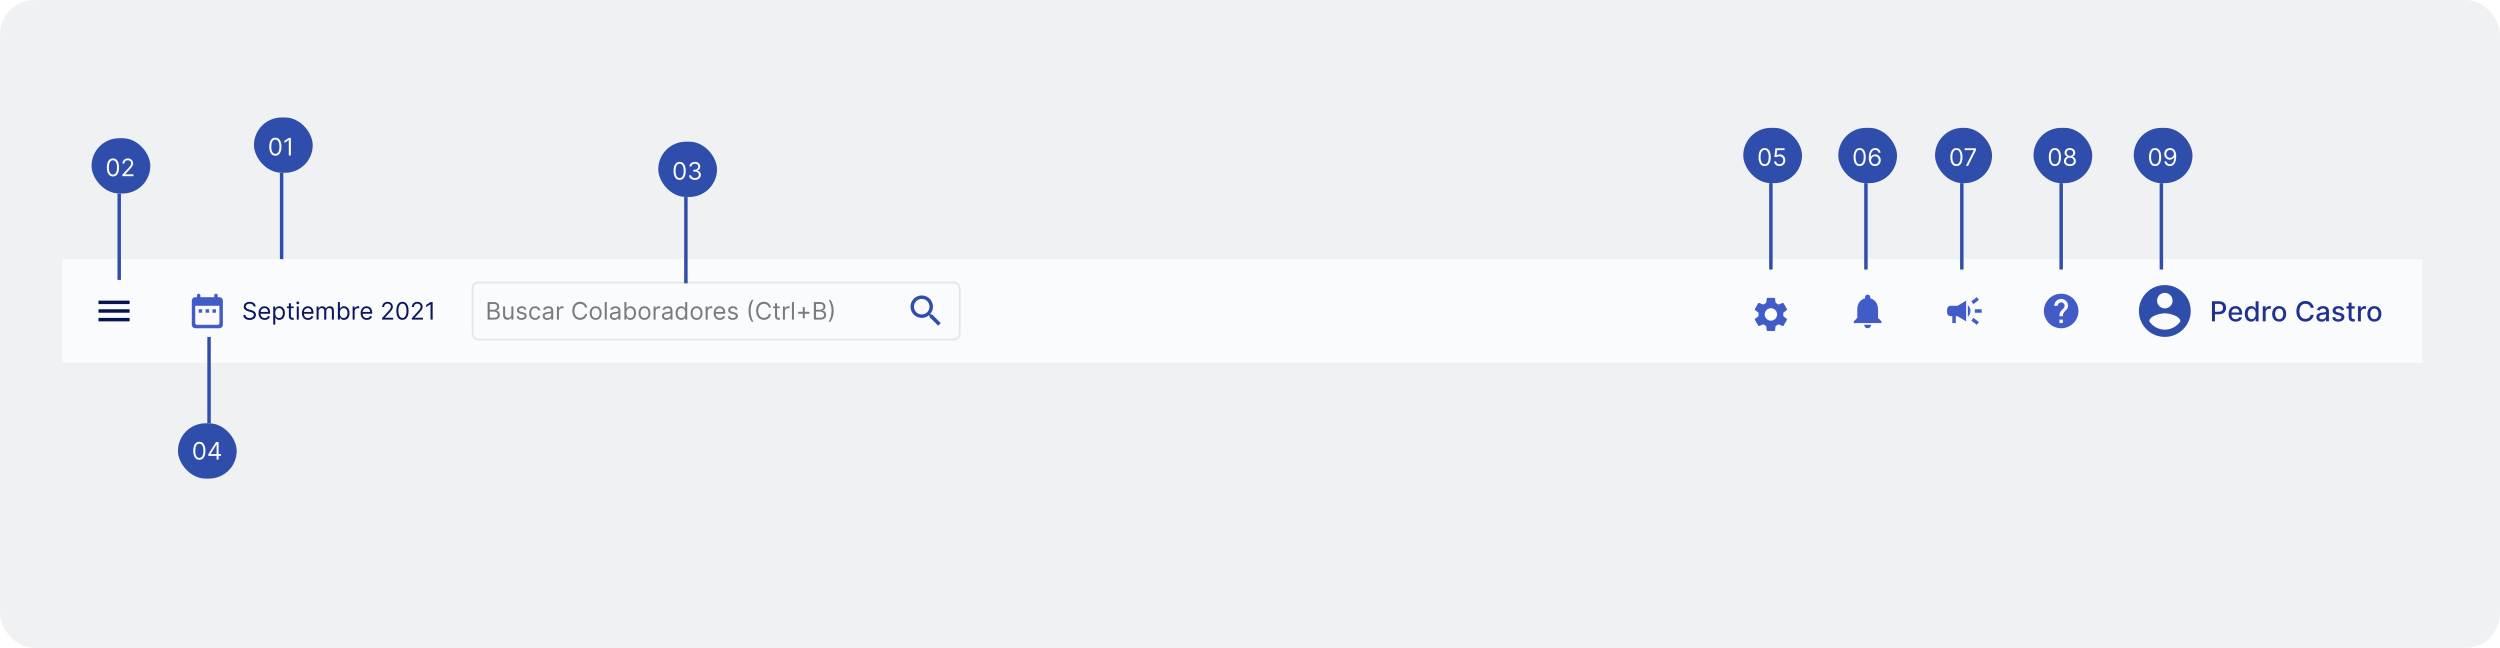 <svg width="1447" height="375" viewBox="0 0 1447 375" fill="none" xmlns="http://www.w3.org/2000/svg">
<rect width="1447" height="375" rx="20" fill="#F0F1F3"/>
<rect width="1366" height="60" transform="translate(36 150)" fill="#FAFBFD"/>
<rect x="44" y="158" width="44" height="44" rx="4" fill="#FAFBFD"/>
<path d="M57 186H75V184H57V186ZM57 181H75V179H57V181ZM57 174V176H75V174H57Z" fill="#091351"/>
<rect x="100" y="158" width="161" height="44" rx="4" fill="#FAFBFD"/>
<path d="M146.801 177.364C146.741 176.86 146.5 176.469 146.075 176.19C145.651 175.912 145.131 175.773 144.514 175.773C144.063 175.773 143.669 175.846 143.331 175.991C142.996 176.137 142.734 176.338 142.545 176.593C142.36 176.848 142.267 177.138 142.267 177.463C142.267 177.735 142.332 177.969 142.461 178.164C142.594 178.356 142.763 178.517 142.968 178.646C143.174 178.772 143.389 178.877 143.614 178.96C143.84 179.039 144.047 179.104 144.236 179.153L145.27 179.432C145.535 179.501 145.83 179.598 146.155 179.72C146.483 179.843 146.796 180.01 147.094 180.222C147.396 180.431 147.645 180.7 147.84 181.028C148.036 181.356 148.134 181.759 148.134 182.236C148.134 182.786 147.989 183.283 147.701 183.727C147.416 184.171 146.998 184.524 146.448 184.786C145.901 185.048 145.237 185.179 144.455 185.179C143.725 185.179 143.094 185.061 142.56 184.826C142.03 184.591 141.612 184.263 141.308 183.842C141.006 183.421 140.835 182.932 140.795 182.375H142.068C142.101 182.759 142.231 183.078 142.456 183.33C142.685 183.578 142.973 183.764 143.321 183.886C143.672 184.006 144.05 184.065 144.455 184.065C144.925 184.065 145.348 183.989 145.722 183.837C146.097 183.681 146.393 183.465 146.612 183.19C146.831 182.912 146.94 182.587 146.94 182.216C146.94 181.878 146.846 181.603 146.657 181.391C146.468 181.179 146.219 181.006 145.911 180.874C145.603 180.741 145.27 180.625 144.912 180.526L143.659 180.168C142.864 179.939 142.234 179.612 141.77 179.188C141.306 178.764 141.074 178.209 141.074 177.523C141.074 176.953 141.228 176.455 141.536 176.031C141.848 175.604 142.265 175.272 142.789 175.037C143.316 174.798 143.904 174.679 144.554 174.679C145.21 174.679 145.794 174.797 146.304 175.032C146.814 175.264 147.219 175.582 147.517 175.987C147.819 176.391 147.978 176.85 147.994 177.364H146.801ZM153.203 185.159C152.468 185.159 151.833 184.997 151.299 184.672C150.769 184.344 150.36 183.886 150.071 183.3C149.786 182.71 149.644 182.024 149.644 181.241C149.644 180.459 149.786 179.77 150.071 179.173C150.36 178.573 150.761 178.106 151.274 177.771C151.791 177.433 152.395 177.264 153.084 177.264C153.482 177.264 153.874 177.33 154.262 177.463C154.65 177.596 155.003 177.811 155.321 178.109C155.639 178.404 155.893 178.795 156.082 179.283C156.271 179.77 156.365 180.37 156.365 181.082V181.58H150.479V180.565H155.172C155.172 180.134 155.086 179.75 154.914 179.412C154.744 179.074 154.503 178.807 154.188 178.612C153.876 178.416 153.508 178.318 153.084 178.318C152.617 178.318 152.212 178.434 151.871 178.666C151.533 178.895 151.273 179.193 151.09 179.561C150.908 179.929 150.817 180.323 150.817 180.744V181.42C150.817 181.997 150.916 182.486 151.115 182.887C151.317 183.285 151.597 183.588 151.955 183.797C152.313 184.002 152.729 184.105 153.203 184.105C153.512 184.105 153.79 184.062 154.039 183.976C154.29 183.886 154.508 183.754 154.69 183.578C154.872 183.399 155.013 183.177 155.112 182.912L156.246 183.23C156.127 183.615 155.926 183.953 155.644 184.244C155.363 184.533 155.015 184.758 154.6 184.92C154.186 185.08 153.72 185.159 153.203 185.159ZM158.15 187.864V177.364H159.284V178.577H159.423C159.509 178.444 159.628 178.275 159.781 178.07C159.936 177.861 160.159 177.675 160.447 177.513C160.739 177.347 161.133 177.264 161.63 177.264C162.273 177.264 162.84 177.425 163.33 177.746C163.821 178.068 164.204 178.524 164.479 179.114C164.754 179.704 164.892 180.4 164.892 181.202C164.892 182.01 164.754 182.711 164.479 183.305C164.204 183.895 163.823 184.352 163.335 184.677C162.848 184.998 162.286 185.159 161.65 185.159C161.16 185.159 160.767 185.078 160.472 184.915C160.177 184.75 159.95 184.562 159.791 184.354C159.632 184.142 159.509 183.966 159.423 183.827H159.323V187.864H158.15ZM159.303 181.182C159.303 181.759 159.388 182.267 159.557 182.708C159.726 183.146 159.973 183.489 160.298 183.737C160.623 183.982 161.02 184.105 161.491 184.105C161.981 184.105 162.391 183.976 162.719 183.717C163.05 183.455 163.299 183.104 163.465 182.663C163.634 182.219 163.718 181.725 163.718 181.182C163.718 180.645 163.635 180.161 163.47 179.73C163.307 179.296 163.06 178.953 162.729 178.701C162.401 178.446 161.988 178.318 161.491 178.318C161.014 178.318 160.613 178.439 160.288 178.681C159.963 178.92 159.718 179.254 159.552 179.685C159.386 180.113 159.303 180.612 159.303 181.182ZM170.002 177.364V178.358H166.045V177.364H170.002ZM167.198 175.534H168.372V182.812C168.372 183.144 168.42 183.393 168.516 183.558C168.615 183.721 168.741 183.83 168.894 183.886C169.049 183.939 169.213 183.966 169.386 183.966C169.515 183.966 169.621 183.959 169.704 183.946C169.787 183.929 169.853 183.916 169.903 183.906L170.142 184.96C170.062 184.99 169.951 185.02 169.808 185.05C169.666 185.083 169.485 185.099 169.267 185.099C168.935 185.099 168.61 185.028 168.292 184.886C167.977 184.743 167.715 184.526 167.507 184.234C167.301 183.943 167.198 183.575 167.198 183.131V175.534ZM171.767 185V177.364H172.941V185H171.767ZM172.364 176.091C172.135 176.091 171.938 176.013 171.772 175.857C171.61 175.701 171.529 175.514 171.529 175.295C171.529 175.077 171.61 174.889 171.772 174.734C171.938 174.578 172.135 174.5 172.364 174.5C172.593 174.5 172.788 174.578 172.95 174.734C173.116 174.889 173.199 175.077 173.199 175.295C173.199 175.514 173.116 175.701 172.95 175.857C172.788 176.013 172.593 176.091 172.364 176.091ZM178.291 185.159C177.555 185.159 176.921 184.997 176.387 184.672C175.857 184.344 175.447 183.886 175.159 183.3C174.874 182.71 174.732 182.024 174.732 181.241C174.732 180.459 174.874 179.77 175.159 179.173C175.447 178.573 175.848 178.106 176.362 177.771C176.879 177.433 177.482 177.264 178.172 177.264C178.57 177.264 178.962 177.33 179.35 177.463C179.738 177.596 180.091 177.811 180.409 178.109C180.727 178.404 180.981 178.795 181.17 179.283C181.359 179.77 181.453 180.37 181.453 181.082V181.58H175.567V180.565H180.26C180.26 180.134 180.174 179.75 180.001 179.412C179.832 179.074 179.59 178.807 179.276 178.612C178.964 178.416 178.596 178.318 178.172 178.318C177.705 178.318 177.3 178.434 176.959 178.666C176.621 178.895 176.361 179.193 176.178 179.561C175.996 179.929 175.905 180.323 175.905 180.744V181.42C175.905 181.997 176.004 182.486 176.203 182.887C176.405 183.285 176.685 183.588 177.043 183.797C177.401 184.002 177.817 184.105 178.291 184.105C178.599 184.105 178.878 184.062 179.126 183.976C179.378 183.886 179.595 183.754 179.778 183.578C179.96 183.399 180.101 183.177 180.2 182.912L181.334 183.23C181.214 183.615 181.014 183.953 180.732 184.244C180.451 184.533 180.103 184.758 179.688 184.92C179.274 185.08 178.808 185.159 178.291 185.159ZM183.238 185V177.364H184.371V178.557H184.471C184.63 178.149 184.887 177.833 185.241 177.607C185.596 177.379 186.022 177.264 186.519 177.264C187.023 177.264 187.442 177.379 187.777 177.607C188.115 177.833 188.379 178.149 188.567 178.557H188.647C188.843 178.162 189.136 177.849 189.527 177.617C189.918 177.382 190.387 177.264 190.934 177.264C191.617 177.264 192.175 177.478 192.609 177.906C193.044 178.33 193.261 178.991 193.261 179.889V185H192.087V179.889C192.087 179.326 191.933 178.923 191.625 178.681C191.317 178.439 190.954 178.318 190.536 178.318C189.999 178.318 189.583 178.481 189.288 178.805C188.993 179.127 188.846 179.535 188.846 180.028V185H187.653V179.77C187.653 179.336 187.512 178.986 187.23 178.721C186.948 178.452 186.585 178.318 186.141 178.318C185.836 178.318 185.551 178.399 185.286 178.562C185.024 178.724 184.812 178.95 184.65 179.238C184.491 179.523 184.411 179.853 184.411 180.227V185H183.238ZM195.565 185V174.818H196.738V178.577H196.838C196.924 178.444 197.043 178.275 197.196 178.07C197.351 177.861 197.574 177.675 197.862 177.513C198.154 177.347 198.548 177.264 199.045 177.264C199.688 177.264 200.255 177.425 200.745 177.746C201.236 178.068 201.619 178.524 201.894 179.114C202.169 179.704 202.306 180.4 202.306 181.202C202.306 182.01 202.169 182.711 201.894 183.305C201.619 183.895 201.238 184.352 200.75 184.677C200.263 184.998 199.701 185.159 199.065 185.159C198.574 185.159 198.182 185.078 197.887 184.915C197.592 184.75 197.365 184.562 197.206 184.354C197.047 184.142 196.924 183.966 196.838 183.827H196.699V185H195.565ZM196.718 181.182C196.718 181.759 196.803 182.267 196.972 182.708C197.141 183.146 197.388 183.489 197.713 183.737C198.038 183.982 198.435 184.105 198.906 184.105C199.396 184.105 199.806 183.976 200.134 183.717C200.465 183.455 200.714 183.104 200.88 182.663C201.049 182.219 201.133 181.725 201.133 181.182C201.133 180.645 201.05 180.161 200.885 179.73C200.722 179.296 200.475 178.953 200.144 178.701C199.816 178.446 199.403 178.318 198.906 178.318C198.429 178.318 198.028 178.439 197.703 178.681C197.378 178.92 197.133 179.254 196.967 179.685C196.801 180.113 196.718 180.612 196.718 181.182ZM204.101 185V177.364H205.235V178.517H205.314C205.453 178.139 205.705 177.833 206.07 177.597C206.435 177.362 206.846 177.244 207.303 177.244C207.389 177.244 207.497 177.246 207.626 177.249C207.755 177.253 207.853 177.258 207.919 177.264V178.457C207.88 178.447 207.788 178.433 207.646 178.413C207.507 178.389 207.359 178.378 207.203 178.378C206.832 178.378 206.501 178.456 206.209 178.612C205.921 178.764 205.692 178.976 205.523 179.248C205.357 179.516 205.275 179.823 205.275 180.168V185H204.101ZM212.279 185.159C211.544 185.159 210.909 184.997 210.375 184.672C209.845 184.344 209.436 183.886 209.147 183.3C208.862 182.71 208.72 182.024 208.72 181.241C208.72 180.459 208.862 179.77 209.147 179.173C209.436 178.573 209.837 178.106 210.35 177.771C210.868 177.433 211.471 177.264 212.16 177.264C212.558 177.264 212.951 177.33 213.338 177.463C213.726 177.596 214.079 177.811 214.397 178.109C214.716 178.404 214.969 178.795 215.158 179.283C215.347 179.77 215.441 180.37 215.441 181.082V181.58H209.555V180.565H214.248C214.248 180.134 214.162 179.75 213.99 179.412C213.821 179.074 213.579 178.807 213.264 178.612C212.952 178.416 212.584 178.318 212.16 178.318C211.693 178.318 211.288 178.434 210.947 178.666C210.609 178.895 210.349 179.193 210.167 179.561C209.984 179.929 209.893 180.323 209.893 180.744V181.42C209.893 181.997 209.993 182.486 210.191 182.887C210.394 183.285 210.674 183.588 211.032 183.797C211.39 184.002 211.806 184.105 212.279 184.105C212.588 184.105 212.866 184.062 213.115 183.976C213.367 183.886 213.584 183.754 213.766 183.578C213.948 183.399 214.089 183.177 214.189 182.912L215.322 183.23C215.203 183.615 215.002 183.953 214.721 184.244C214.439 184.533 214.091 184.758 213.676 184.92C213.262 185.08 212.797 185.159 212.279 185.159ZM221.144 185V184.105L224.505 180.426C224.899 179.995 225.224 179.621 225.479 179.303C225.734 178.981 225.923 178.679 226.046 178.398C226.172 178.113 226.235 177.814 226.235 177.503C226.235 177.145 226.149 176.835 225.976 176.573C225.807 176.311 225.575 176.109 225.28 175.967C224.985 175.824 224.654 175.753 224.286 175.753C223.895 175.753 223.553 175.834 223.262 175.996C222.973 176.156 222.75 176.379 222.591 176.668C222.435 176.956 222.357 177.294 222.357 177.682H221.184C221.184 177.085 221.321 176.562 221.596 176.111C221.871 175.66 222.246 175.309 222.72 175.057C223.197 174.805 223.732 174.679 224.326 174.679C224.922 174.679 225.451 174.805 225.912 175.057C226.372 175.309 226.734 175.648 226.995 176.076C227.257 176.504 227.388 176.979 227.388 177.503C227.388 177.877 227.32 178.244 227.184 178.602C227.052 178.956 226.82 179.352 226.488 179.79C226.16 180.224 225.704 180.754 225.121 181.381L222.834 183.827V183.906H227.567V185H221.144ZM232.941 185.139C232.192 185.139 231.554 184.935 231.027 184.528C230.5 184.117 230.098 183.522 229.819 182.743C229.541 181.961 229.402 181.016 229.402 179.909C229.402 178.809 229.541 177.869 229.819 177.09C230.101 176.308 230.505 175.711 231.032 175.3C231.563 174.886 232.199 174.679 232.941 174.679C233.684 174.679 234.319 174.886 234.846 175.3C235.376 175.711 235.78 176.308 236.059 177.09C236.34 177.869 236.481 178.809 236.481 179.909C236.481 181.016 236.342 181.961 236.064 182.743C235.785 183.522 235.382 184.117 234.855 184.528C234.328 184.935 233.69 185.139 232.941 185.139ZM232.941 184.045C233.684 184.045 234.261 183.687 234.672 182.972C235.083 182.256 235.288 181.235 235.288 179.909C235.288 179.027 235.194 178.277 235.005 177.657C234.819 177.037 234.551 176.565 234.199 176.24C233.851 175.915 233.432 175.753 232.941 175.753C232.206 175.753 231.631 176.116 231.216 176.842C230.802 177.564 230.595 178.587 230.595 179.909C230.595 180.791 230.688 181.54 230.873 182.156C231.059 182.773 231.326 183.242 231.674 183.563C232.025 183.885 232.448 184.045 232.941 184.045ZM238.37 185V184.105L241.731 180.426C242.126 179.995 242.45 179.621 242.706 179.303C242.961 178.981 243.15 178.679 243.272 178.398C243.398 178.113 243.461 177.814 243.461 177.503C243.461 177.145 243.375 176.835 243.203 176.573C243.034 176.311 242.802 176.109 242.507 175.967C242.212 175.824 241.88 175.753 241.512 175.753C241.121 175.753 240.78 175.834 240.488 175.996C240.2 176.156 239.976 176.379 239.817 176.668C239.661 176.956 239.583 177.294 239.583 177.682H238.41C238.41 177.085 238.548 176.562 238.823 176.111C239.098 175.66 239.472 175.309 239.946 175.057C240.424 174.805 240.959 174.679 241.552 174.679C242.149 174.679 242.677 174.805 243.138 175.057C243.599 175.309 243.96 175.648 244.222 176.076C244.484 176.504 244.615 176.979 244.615 177.503C244.615 177.877 244.547 178.244 244.411 178.602C244.278 178.956 244.046 179.352 243.715 179.79C243.387 180.224 242.931 180.754 242.348 181.381L240.061 183.827V183.906H244.794V185H238.37ZM250.426 174.818V185H249.194V176.111H249.134L246.648 177.761V176.509L249.194 174.818H250.426Z" fill="#0C165F"/>
<path d="M127 172H126V171C126 170.45 125.55 170 125 170C124.45 170 124 170.45 124 171V172H116V171C116 170.45 115.55 170 115 170C114.45 170 114 170.45 114 171V172H113C111.89 172 111.01 172.9 111.01 174L111 188C111 189.1 111.89 190 113 190H127C128.1 190 129 189.1 129 188V174C129 172.9 128.1 172 127 172ZM127 187C127 187.55 126.55 188 126 188H114C113.45 188 113 187.55 113 187V177H127V187ZM115 179H117V181H115V179ZM119 179H121V181H119V179ZM123 179H125V181H123V179Z" fill="#415CC6"/>
<rect x="273.5" y="163.5" width="282" height="33" rx="3.5" fill="#FAFBFD"/>
<path d="M282.233 185V174.818H285.793C286.502 174.818 287.087 174.941 287.548 175.186C288.008 175.428 288.351 175.754 288.577 176.165C288.802 176.573 288.915 177.026 288.915 177.523C288.915 177.96 288.837 178.321 288.681 178.607C288.529 178.892 288.326 179.117 288.075 179.283C287.826 179.448 287.556 179.571 287.264 179.651V179.75C287.576 179.77 287.889 179.879 288.204 180.078C288.519 180.277 288.782 180.562 288.994 180.933C289.206 181.304 289.312 181.759 289.312 182.295C289.312 182.806 289.196 183.265 288.964 183.673C288.732 184.08 288.366 184.403 287.866 184.642C287.365 184.881 286.714 185 285.912 185H282.233ZM283.466 183.906H285.912C286.717 183.906 287.289 183.75 287.627 183.439C287.969 183.124 288.139 182.743 288.139 182.295C288.139 181.951 288.051 181.633 287.876 181.341C287.7 181.046 287.45 180.811 287.125 180.635C286.8 180.456 286.416 180.366 285.972 180.366H283.466V183.906ZM283.466 179.293H285.753C286.124 179.293 286.459 179.22 286.757 179.074C287.059 178.928 287.297 178.723 287.473 178.457C287.652 178.192 287.741 177.881 287.741 177.523C287.741 177.075 287.586 176.696 287.274 176.384C286.963 176.069 286.469 175.912 285.793 175.912H283.466V179.293ZM295.992 181.878V177.364H297.165V185H295.992V183.707H295.912C295.733 184.095 295.455 184.425 295.077 184.697C294.699 184.965 294.222 185.099 293.645 185.099C293.168 185.099 292.744 184.995 292.373 184.786C292.001 184.574 291.71 184.256 291.498 183.832C291.285 183.404 291.179 182.866 291.179 182.216V177.364H292.353V182.136C292.353 182.693 292.508 183.137 292.82 183.469C293.135 183.8 293.536 183.966 294.023 183.966C294.315 183.966 294.611 183.891 294.913 183.742C295.218 183.593 295.473 183.364 295.679 183.056C295.887 182.748 295.992 182.355 295.992 181.878ZM304.723 179.074L303.669 179.372C303.603 179.196 303.505 179.026 303.376 178.86C303.25 178.691 303.078 178.552 302.859 178.442C302.64 178.333 302.36 178.278 302.019 178.278C301.551 178.278 301.162 178.386 300.85 178.602C300.542 178.814 300.388 179.084 300.388 179.412C300.388 179.704 300.494 179.934 300.706 180.103C300.918 180.272 301.25 180.413 301.7 180.526L302.834 180.804C303.517 180.97 304.026 181.223 304.36 181.565C304.695 181.903 304.862 182.339 304.862 182.872C304.862 183.31 304.736 183.701 304.485 184.045C304.236 184.39 303.888 184.662 303.441 184.861C302.993 185.06 302.473 185.159 301.879 185.159C301.101 185.159 300.456 184.99 299.945 184.652C299.435 184.314 299.112 183.82 298.976 183.17L300.09 182.892C300.196 183.303 300.396 183.611 300.691 183.817C300.99 184.022 301.379 184.125 301.86 184.125C302.406 184.125 302.841 184.009 303.162 183.777C303.487 183.542 303.649 183.26 303.649 182.932C303.649 182.667 303.557 182.445 303.371 182.266C303.185 182.083 302.9 181.947 302.516 181.858L301.243 181.56C300.544 181.394 300.03 181.137 299.702 180.789C299.377 180.438 299.215 179.999 299.215 179.472C299.215 179.041 299.336 178.66 299.578 178.328C299.823 177.997 300.156 177.737 300.577 177.548C301.001 177.359 301.482 177.264 302.019 177.264C302.774 177.264 303.368 177.43 303.798 177.761C304.233 178.093 304.541 178.53 304.723 179.074ZM309.731 185.159C309.015 185.159 308.398 184.99 307.881 184.652C307.364 184.314 306.967 183.848 306.688 183.255C306.41 182.662 306.271 181.984 306.271 181.222C306.271 180.446 306.413 179.762 306.698 179.168C306.987 178.572 307.388 178.106 307.901 177.771C308.418 177.433 309.022 177.264 309.711 177.264C310.248 177.264 310.732 177.364 311.163 177.562C311.594 177.761 311.946 178.04 312.222 178.398C312.497 178.756 312.667 179.173 312.734 179.651H311.56C311.471 179.303 311.272 178.994 310.964 178.726C310.659 178.454 310.248 178.318 309.731 178.318C309.273 178.318 308.872 178.437 308.528 178.676C308.186 178.911 307.92 179.245 307.727 179.675C307.538 180.103 307.444 180.605 307.444 181.182C307.444 181.772 307.537 182.286 307.722 182.723C307.911 183.161 308.176 183.5 308.518 183.742C308.862 183.984 309.267 184.105 309.731 184.105C310.036 184.105 310.312 184.052 310.561 183.946C310.81 183.84 311.02 183.688 311.192 183.489C311.365 183.29 311.487 183.051 311.56 182.773H312.734C312.667 183.223 312.503 183.629 312.241 183.991C311.983 184.349 311.64 184.634 311.212 184.846C310.788 185.055 310.294 185.159 309.731 185.159ZM316.696 185.179C316.212 185.179 315.773 185.088 315.379 184.906C314.984 184.72 314.671 184.453 314.439 184.105C314.207 183.754 314.091 183.33 314.091 182.832C314.091 182.395 314.177 182.04 314.349 181.768C314.522 181.493 314.752 181.278 315.04 181.122C315.329 180.966 315.647 180.85 315.995 180.774C316.346 180.695 316.699 180.632 317.054 180.585C317.518 180.526 317.894 180.481 318.183 180.451C318.474 180.418 318.686 180.363 318.819 180.287C318.955 180.211 319.023 180.078 319.023 179.889V179.849C319.023 179.359 318.888 178.978 318.62 178.706C318.355 178.434 317.952 178.298 317.412 178.298C316.852 178.298 316.413 178.421 316.094 178.666C315.776 178.911 315.553 179.173 315.423 179.452L314.31 179.054C314.509 178.59 314.774 178.229 315.105 177.97C315.44 177.708 315.804 177.526 316.199 177.423C316.597 177.317 316.988 177.264 317.372 177.264C317.617 177.264 317.899 177.294 318.217 177.354C318.539 177.41 318.849 177.528 319.147 177.707C319.449 177.886 319.699 178.156 319.898 178.517C320.097 178.878 320.196 179.362 320.196 179.969V185H319.023V183.966H318.963C318.884 184.132 318.751 184.309 318.565 184.498C318.38 184.687 318.133 184.848 317.825 184.98C317.516 185.113 317.14 185.179 316.696 185.179ZM316.875 184.125C317.339 184.125 317.73 184.034 318.048 183.852C318.37 183.669 318.612 183.434 318.774 183.146C318.94 182.857 319.023 182.554 319.023 182.236V181.162C318.973 181.222 318.864 181.276 318.695 181.326C318.529 181.372 318.337 181.414 318.118 181.45C317.902 181.483 317.692 181.513 317.487 181.54C317.284 181.563 317.12 181.583 316.994 181.599C316.689 181.639 316.404 181.704 316.139 181.793C315.877 181.879 315.665 182.01 315.503 182.186C315.344 182.358 315.264 182.594 315.264 182.892C315.264 183.3 315.415 183.608 315.717 183.817C316.022 184.022 316.408 184.125 316.875 184.125ZM322.338 185V177.364H323.471V178.517H323.551C323.69 178.139 323.942 177.833 324.306 177.597C324.671 177.362 325.082 177.244 325.539 177.244C325.625 177.244 325.733 177.246 325.862 177.249C325.992 177.253 326.089 177.258 326.156 177.264V178.457C326.116 178.447 326.025 178.433 325.882 178.413C325.743 178.389 325.596 178.378 325.44 178.378C325.069 178.378 324.737 178.456 324.445 178.612C324.157 178.764 323.928 178.976 323.759 179.248C323.594 179.516 323.511 179.823 323.511 180.168V185H322.338ZM339.836 178H338.603C338.53 177.645 338.403 177.334 338.221 177.065C338.042 176.797 337.823 176.571 337.564 176.389C337.309 176.204 337.026 176.064 336.714 175.972C336.403 175.879 336.078 175.832 335.74 175.832C335.123 175.832 334.565 175.988 334.064 176.3C333.567 176.611 333.171 177.07 332.876 177.677C332.584 178.283 332.439 179.027 332.439 179.909C332.439 180.791 332.584 181.535 332.876 182.141C333.171 182.748 333.567 183.207 334.064 183.518C334.565 183.83 335.123 183.986 335.74 183.986C336.078 183.986 336.403 183.939 336.714 183.847C337.026 183.754 337.309 183.616 337.564 183.434C337.823 183.248 338.042 183.021 338.221 182.753C338.403 182.481 338.53 182.17 338.603 181.818H339.836C339.743 182.339 339.574 182.804 339.329 183.215C339.084 183.626 338.779 183.976 338.414 184.264C338.05 184.549 337.641 184.766 337.186 184.915C336.736 185.065 336.253 185.139 335.74 185.139C334.871 185.139 334.099 184.927 333.423 184.503C332.747 184.079 332.215 183.475 331.827 182.693C331.439 181.911 331.245 180.983 331.245 179.909C331.245 178.835 331.439 177.907 331.827 177.125C332.215 176.343 332.747 175.74 333.423 175.315C334.099 174.891 334.871 174.679 335.74 174.679C336.253 174.679 336.736 174.754 337.186 174.903C337.641 175.052 338.05 175.271 338.414 175.559C338.779 175.844 339.084 176.192 339.329 176.603C339.574 177.011 339.743 177.476 339.836 178ZM344.772 185.159C344.082 185.159 343.478 184.995 342.957 184.667C342.44 184.339 342.036 183.88 341.744 183.29C341.456 182.7 341.312 182.01 341.312 181.222C341.312 180.426 341.456 179.732 341.744 179.138C342.036 178.545 342.44 178.085 342.957 177.756C343.478 177.428 344.082 177.264 344.772 177.264C345.461 177.264 346.064 177.428 346.581 177.756C347.102 178.085 347.506 178.545 347.795 179.138C348.086 179.732 348.232 180.426 348.232 181.222C348.232 182.01 348.086 182.7 347.795 183.29C347.506 183.88 347.102 184.339 346.581 184.667C346.064 184.995 345.461 185.159 344.772 185.159ZM344.772 184.105C345.296 184.105 345.726 183.971 346.064 183.702C346.403 183.434 346.653 183.081 346.815 182.643C346.978 182.206 347.059 181.732 347.059 181.222C347.059 180.711 346.978 180.236 346.815 179.795C346.653 179.354 346.403 178.998 346.064 178.726C345.726 178.454 345.296 178.318 344.772 178.318C344.248 178.318 343.817 178.454 343.479 178.726C343.141 178.998 342.891 179.354 342.729 179.795C342.566 180.236 342.485 180.711 342.485 181.222C342.485 181.732 342.566 182.206 342.729 182.643C342.891 183.081 343.141 183.434 343.479 183.702C343.817 183.971 344.248 184.105 344.772 184.105ZM351.196 174.818V185H350.023V174.818H351.196ZM355.593 185.179C355.109 185.179 354.669 185.088 354.275 184.906C353.881 184.72 353.567 184.453 353.335 184.105C353.103 183.754 352.987 183.33 352.987 182.832C352.987 182.395 353.074 182.04 353.246 181.768C353.418 181.493 353.649 181.278 353.937 181.122C354.225 180.966 354.544 180.85 354.892 180.774C355.243 180.695 355.596 180.632 355.95 180.585C356.414 180.526 356.791 180.481 357.079 180.451C357.371 180.418 357.583 180.363 357.715 180.287C357.851 180.211 357.919 180.078 357.919 179.889V179.849C357.919 179.359 357.785 178.978 357.517 178.706C357.251 178.434 356.849 178.298 356.308 178.298C355.748 178.298 355.309 178.421 354.991 178.666C354.673 178.911 354.449 179.173 354.32 179.452L353.206 179.054C353.405 178.59 353.67 178.229 354.002 177.97C354.336 177.708 354.701 177.526 355.095 177.423C355.493 177.317 355.884 177.264 356.269 177.264C356.514 177.264 356.796 177.294 357.114 177.354C357.435 177.41 357.745 177.528 358.044 177.707C358.345 177.886 358.595 178.156 358.794 178.517C358.993 178.878 359.093 179.362 359.093 179.969V185H357.919V183.966H357.86C357.78 184.132 357.647 184.309 357.462 184.498C357.276 184.687 357.029 184.848 356.721 184.98C356.413 185.113 356.037 185.179 355.593 185.179ZM355.771 184.125C356.235 184.125 356.627 184.034 356.945 183.852C357.266 183.669 357.508 183.434 357.671 183.146C357.836 182.857 357.919 182.554 357.919 182.236V181.162C357.869 181.222 357.76 181.276 357.591 181.326C357.425 181.372 357.233 181.414 357.014 181.45C356.799 181.483 356.588 181.513 356.383 181.54C356.181 181.563 356.017 181.583 355.891 181.599C355.586 181.639 355.301 181.704 355.036 181.793C354.774 181.879 354.562 182.01 354.399 182.186C354.24 182.358 354.161 182.594 354.161 182.892C354.161 183.3 354.311 183.608 354.613 183.817C354.918 184.022 355.304 184.125 355.771 184.125ZM361.393 185V174.818H362.566V178.577H362.666C362.752 178.444 362.871 178.275 363.024 178.07C363.18 177.861 363.402 177.675 363.69 177.513C363.982 177.347 364.376 177.264 364.873 177.264C365.516 177.264 366.083 177.425 366.574 177.746C367.064 178.068 367.447 178.524 367.722 179.114C367.997 179.704 368.135 180.4 368.135 181.202C368.135 182.01 367.997 182.711 367.722 183.305C367.447 183.895 367.066 184.352 366.578 184.677C366.091 184.998 365.529 185.159 364.893 185.159C364.403 185.159 364.01 185.078 363.715 184.915C363.42 184.75 363.193 184.562 363.034 184.354C362.875 184.142 362.752 183.966 362.666 183.827H362.527V185H361.393ZM362.547 181.182C362.547 181.759 362.631 182.267 362.8 182.708C362.969 183.146 363.216 183.489 363.541 183.737C363.866 183.982 364.263 184.105 364.734 184.105C365.225 184.105 365.634 183.976 365.962 183.717C366.293 183.455 366.542 183.104 366.708 182.663C366.877 182.219 366.961 181.725 366.961 181.182C366.961 180.645 366.878 180.161 366.713 179.73C366.55 179.296 366.303 178.953 365.972 178.701C365.644 178.446 365.231 178.318 364.734 178.318C364.257 178.318 363.856 178.439 363.531 178.681C363.206 178.92 362.961 179.254 362.795 179.685C362.629 180.113 362.547 180.612 362.547 181.182ZM373.032 185.159C372.342 185.159 371.737 184.995 371.217 184.667C370.7 184.339 370.296 183.88 370.004 183.29C369.716 182.7 369.571 182.01 369.571 181.222C369.571 180.426 369.716 179.732 370.004 179.138C370.296 178.545 370.7 178.085 371.217 177.756C371.737 177.428 372.342 177.264 373.032 177.264C373.721 177.264 374.324 177.428 374.841 177.756C375.362 178.085 375.766 178.545 376.054 179.138C376.346 179.732 376.492 180.426 376.492 181.222C376.492 182.01 376.346 182.7 376.054 183.29C375.766 183.88 375.362 184.339 374.841 184.667C374.324 184.995 373.721 185.159 373.032 185.159ZM373.032 184.105C373.555 184.105 373.986 183.971 374.324 183.702C374.662 183.434 374.913 183.081 375.075 182.643C375.237 182.206 375.319 181.732 375.319 181.222C375.319 180.711 375.237 180.236 375.075 179.795C374.913 179.354 374.662 178.998 374.324 178.726C373.986 178.454 373.555 178.318 373.032 178.318C372.508 178.318 372.077 178.454 371.739 178.726C371.401 178.998 371.151 179.354 370.988 179.795C370.826 180.236 370.745 180.711 370.745 181.222C370.745 181.732 370.826 182.206 370.988 182.643C371.151 183.081 371.401 183.434 371.739 183.702C372.077 183.971 372.508 184.105 373.032 184.105ZM378.283 185V177.364H379.416V178.517H379.496C379.635 178.139 379.887 177.833 380.252 177.597C380.616 177.362 381.027 177.244 381.485 177.244C381.571 177.244 381.678 177.246 381.808 177.249C381.937 177.253 382.035 177.258 382.101 177.264V178.457C382.061 178.447 381.97 178.433 381.828 178.413C381.688 178.389 381.541 178.378 381.385 178.378C381.014 178.378 380.682 178.456 380.391 178.612C380.102 178.764 379.874 178.976 379.705 179.248C379.539 179.516 379.456 179.823 379.456 180.168V185H378.283ZM385.739 185.179C385.255 185.179 384.816 185.088 384.422 184.906C384.027 184.72 383.714 184.453 383.482 184.105C383.25 183.754 383.134 183.33 383.134 182.832C383.134 182.395 383.22 182.04 383.392 181.768C383.565 181.493 383.795 181.278 384.083 181.122C384.372 180.966 384.69 180.85 385.038 180.774C385.389 180.695 385.742 180.632 386.097 180.585C386.561 180.526 386.937 180.481 387.225 180.451C387.517 180.418 387.729 180.363 387.862 180.287C387.998 180.211 388.066 180.078 388.066 179.889V179.849C388.066 179.359 387.931 178.978 387.663 178.706C387.398 178.434 386.995 178.298 386.455 178.298C385.895 178.298 385.456 178.421 385.137 178.666C384.819 178.911 384.596 179.173 384.466 179.452L383.353 179.054C383.551 178.59 383.817 178.229 384.148 177.97C384.483 177.708 384.847 177.526 385.242 177.423C385.64 177.317 386.031 177.264 386.415 177.264C386.66 177.264 386.942 177.294 387.26 177.354C387.582 177.41 387.892 177.528 388.19 177.707C388.492 177.886 388.742 178.156 388.941 178.517C389.14 178.878 389.239 179.362 389.239 179.969V185H388.066V183.966H388.006C387.926 184.132 387.794 184.309 387.608 184.498C387.423 184.687 387.176 184.848 386.868 184.98C386.559 185.113 386.183 185.179 385.739 185.179ZM385.918 184.125C386.382 184.125 386.773 184.034 387.091 183.852C387.413 183.669 387.655 183.434 387.817 183.146C387.983 182.857 388.066 182.554 388.066 182.236V181.162C388.016 181.222 387.907 181.276 387.738 181.326C387.572 181.372 387.38 181.414 387.161 181.45C386.945 181.483 386.735 181.513 386.529 181.54C386.327 181.563 386.163 181.583 386.037 181.599C385.732 181.639 385.447 181.704 385.182 181.793C384.92 181.879 384.708 182.01 384.546 182.186C384.387 182.358 384.307 182.594 384.307 182.892C384.307 183.3 384.458 183.608 384.76 183.817C385.065 184.022 385.451 184.125 385.918 184.125ZM394.264 185.159C393.628 185.159 393.066 184.998 392.579 184.677C392.091 184.352 391.71 183.895 391.435 183.305C391.16 182.711 391.023 182.01 391.023 181.202C391.023 180.4 391.16 179.704 391.435 179.114C391.71 178.524 392.093 178.068 392.584 177.746C393.074 177.425 393.641 177.264 394.284 177.264C394.781 177.264 395.174 177.347 395.462 177.513C395.754 177.675 395.976 177.861 396.128 178.07C396.284 178.275 396.405 178.444 396.491 178.577H396.591V174.818H397.764V185H396.631V183.827H396.491C396.405 183.966 396.282 184.142 396.123 184.354C395.964 184.562 395.737 184.75 395.442 184.915C395.147 185.078 394.755 185.159 394.264 185.159ZM394.423 184.105C394.894 184.105 395.291 183.982 395.616 183.737C395.941 183.489 396.188 183.146 396.357 182.708C396.526 182.267 396.611 181.759 396.611 181.182C396.611 180.612 396.528 180.113 396.362 179.685C396.196 179.254 395.951 178.92 395.626 178.681C395.301 178.439 394.9 178.318 394.423 178.318C393.926 178.318 393.512 178.446 393.18 178.701C392.852 178.953 392.605 179.296 392.439 179.73C392.277 180.161 392.196 180.645 392.196 181.182C392.196 181.725 392.279 182.219 392.444 182.663C392.613 183.104 392.862 183.455 393.19 183.717C393.522 183.976 393.933 184.105 394.423 184.105ZM403.178 185.159C402.489 185.159 401.884 184.995 401.363 184.667C400.846 184.339 400.442 183.88 400.15 183.29C399.862 182.7 399.718 182.01 399.718 181.222C399.718 180.426 399.862 179.732 400.15 179.138C400.442 178.545 400.846 178.085 401.363 177.756C401.884 177.428 402.489 177.264 403.178 177.264C403.867 177.264 404.471 177.428 404.988 177.756C405.508 178.085 405.912 178.545 406.201 179.138C406.492 179.732 406.638 180.426 406.638 181.222C406.638 182.01 406.492 182.7 406.201 183.29C405.912 183.88 405.508 184.339 404.988 184.667C404.471 184.995 403.867 185.159 403.178 185.159ZM403.178 184.105C403.702 184.105 404.133 183.971 404.471 183.702C404.809 183.434 405.059 183.081 405.221 182.643C405.384 182.206 405.465 181.732 405.465 181.222C405.465 180.711 405.384 180.236 405.221 179.795C405.059 179.354 404.809 178.998 404.471 178.726C404.133 178.454 403.702 178.318 403.178 178.318C402.654 178.318 402.224 178.454 401.885 178.726C401.547 178.998 401.297 179.354 401.135 179.795C400.972 180.236 400.891 180.711 400.891 181.222C400.891 181.732 400.972 182.206 401.135 182.643C401.297 183.081 401.547 183.434 401.885 183.702C402.224 183.971 402.654 184.105 403.178 184.105ZM408.429 185V177.364H409.563V178.517H409.642C409.782 178.139 410.033 177.833 410.398 177.597C410.763 177.362 411.174 177.244 411.631 177.244C411.717 177.244 411.825 177.246 411.954 177.249C412.083 177.253 412.181 177.258 412.248 177.264V178.457C412.208 178.447 412.117 178.433 411.974 178.413C411.835 178.389 411.687 178.378 411.532 178.378C411.16 178.378 410.829 178.456 410.537 178.612C410.249 178.764 410.02 178.976 409.851 179.248C409.685 179.516 409.603 179.823 409.603 180.168V185H408.429ZM416.608 185.159C415.872 185.159 415.237 184.997 414.703 184.672C414.173 184.344 413.764 183.886 413.475 183.3C413.19 182.71 413.048 182.024 413.048 181.241C413.048 180.459 413.19 179.77 413.475 179.173C413.764 178.573 414.165 178.106 414.679 177.771C415.196 177.433 415.799 177.264 416.488 177.264C416.886 177.264 417.279 177.33 417.667 177.463C418.054 177.596 418.407 177.811 418.725 178.109C419.044 178.404 419.297 178.795 419.486 179.283C419.675 179.77 419.77 180.37 419.77 181.082V181.58H413.883V180.565H418.576C418.576 180.134 418.49 179.75 418.318 179.412C418.149 179.074 417.907 178.807 417.592 178.612C417.28 178.416 416.913 178.318 416.488 178.318C416.021 178.318 415.617 178.434 415.275 178.666C414.937 178.895 414.677 179.193 414.495 179.561C414.312 179.929 414.221 180.323 414.221 180.744V181.42C414.221 181.997 414.321 182.486 414.52 182.887C414.722 183.285 415.002 183.588 415.36 183.797C415.718 184.002 416.134 184.105 416.608 184.105C416.916 184.105 417.194 184.062 417.443 183.976C417.695 183.886 417.912 183.754 418.094 183.578C418.276 183.399 418.417 183.177 418.517 182.912L419.65 183.23C419.531 183.615 419.33 183.953 419.049 184.244C418.767 184.533 418.419 184.758 418.005 184.92C417.59 185.08 417.125 185.159 416.608 185.159ZM426.963 179.074L425.909 179.372C425.843 179.196 425.745 179.026 425.616 178.86C425.49 178.691 425.318 178.552 425.099 178.442C424.88 178.333 424.6 178.278 424.259 178.278C423.792 178.278 423.402 178.386 423.091 178.602C422.782 178.814 422.628 179.084 422.628 179.412C422.628 179.704 422.734 179.934 422.946 180.103C423.158 180.272 423.49 180.413 423.941 180.526L425.074 180.804C425.757 180.97 426.266 181.223 426.6 181.565C426.935 181.903 427.103 182.339 427.103 182.872C427.103 183.31 426.977 183.701 426.725 184.045C426.476 184.39 426.128 184.662 425.681 184.861C425.233 185.06 424.713 185.159 424.12 185.159C423.341 185.159 422.696 184.99 422.186 184.652C421.675 184.314 421.352 183.82 421.216 183.17L422.33 182.892C422.436 183.303 422.636 183.611 422.931 183.817C423.23 184.022 423.619 184.125 424.1 184.125C424.647 184.125 425.081 184.009 425.402 183.777C425.727 183.542 425.89 183.26 425.89 182.932C425.89 182.667 425.797 182.445 425.611 182.266C425.426 182.083 425.141 181.947 424.756 181.858L423.483 181.56C422.784 181.394 422.27 181.137 421.942 180.789C421.617 180.438 421.455 179.999 421.455 179.472C421.455 179.041 421.576 178.66 421.818 178.328C422.063 177.997 422.396 177.737 422.817 177.548C423.241 177.359 423.722 177.264 424.259 177.264C425.015 177.264 425.608 177.43 426.039 177.761C426.473 178.093 426.781 178.53 426.963 179.074ZM433.224 179.909C433.224 178.656 433.386 177.504 433.711 176.454C434.039 175.4 434.507 174.43 435.113 173.545H436.147C435.909 173.874 435.685 174.278 435.476 174.759C435.271 175.236 435.09 175.761 434.934 176.335C434.778 176.905 434.656 177.495 434.566 178.104C434.48 178.714 434.437 179.316 434.437 179.909C434.437 180.698 434.513 181.498 434.666 182.31C434.818 183.122 435.024 183.876 435.282 184.572C435.541 185.268 435.829 185.835 436.147 186.273H435.113C434.507 185.388 434.039 184.42 433.711 183.369C433.386 182.315 433.224 181.162 433.224 179.909ZM446.231 178H444.998C444.925 177.645 444.797 177.334 444.615 177.065C444.436 176.797 444.217 176.571 443.959 176.389C443.704 176.204 443.42 176.064 443.109 175.972C442.797 175.879 442.472 175.832 442.134 175.832C441.518 175.832 440.959 175.988 440.459 176.3C439.962 176.611 439.566 177.07 439.271 177.677C438.979 178.283 438.833 179.027 438.833 179.909C438.833 180.791 438.979 181.535 439.271 182.141C439.566 182.748 439.962 183.207 440.459 183.518C440.959 183.83 441.518 183.986 442.134 183.986C442.472 183.986 442.797 183.939 443.109 183.847C443.42 183.754 443.704 183.616 443.959 183.434C444.217 183.248 444.436 183.021 444.615 182.753C444.797 182.481 444.925 182.17 444.998 181.818H446.231C446.138 182.339 445.969 182.804 445.724 183.215C445.478 183.626 445.174 183.976 444.809 184.264C444.444 184.549 444.035 184.766 443.581 184.915C443.13 185.065 442.648 185.139 442.134 185.139C441.266 185.139 440.494 184.927 439.817 184.503C439.141 184.079 438.609 183.475 438.222 182.693C437.834 181.911 437.64 180.983 437.64 179.909C437.64 178.835 437.834 177.907 438.222 177.125C438.609 176.343 439.141 175.74 439.817 175.315C440.494 174.891 441.266 174.679 442.134 174.679C442.648 174.679 443.13 174.754 443.581 174.903C444.035 175.052 444.444 175.271 444.809 175.559C445.174 175.844 445.478 176.192 445.724 176.603C445.969 177.011 446.138 177.476 446.231 178ZM451.385 177.364V178.358H447.428V177.364H451.385ZM448.581 175.534H449.754V182.812C449.754 183.144 449.802 183.393 449.899 183.558C449.998 183.721 450.124 183.83 450.276 183.886C450.432 183.939 450.596 183.966 450.769 183.966C450.898 183.966 451.004 183.959 451.087 183.946C451.17 183.929 451.236 183.916 451.286 183.906L451.524 184.96C451.445 184.99 451.334 185.02 451.191 185.05C451.049 185.083 450.868 185.099 450.649 185.099C450.318 185.099 449.993 185.028 449.675 184.886C449.36 184.743 449.098 184.526 448.889 184.234C448.684 183.943 448.581 183.575 448.581 183.131V175.534ZM453.15 185V177.364H454.284V178.517H454.363C454.502 178.139 454.754 177.833 455.119 177.597C455.483 177.362 455.894 177.244 456.352 177.244C456.438 177.244 456.546 177.246 456.675 177.249C456.804 177.253 456.902 177.258 456.968 177.264V178.457C456.928 178.447 456.837 178.433 456.695 178.413C456.556 178.389 456.408 178.378 456.252 178.378C455.881 178.378 455.55 178.456 455.258 178.612C454.97 178.764 454.741 178.976 454.572 179.248C454.406 179.516 454.323 179.823 454.323 180.168V185H453.15ZM459.532 174.818V185H458.359V174.818H459.532ZM464.664 184.304V177.741H465.778V184.304H464.664ZM461.94 181.58V180.466H468.502V181.58H461.94ZM471.069 185V174.818H474.629C475.338 174.818 475.923 174.941 476.384 175.186C476.844 175.428 477.187 175.754 477.413 176.165C477.638 176.573 477.751 177.026 477.751 177.523C477.751 177.96 477.673 178.321 477.517 178.607C477.365 178.892 477.162 179.117 476.911 179.283C476.662 179.448 476.392 179.571 476.1 179.651V179.75C476.412 179.77 476.725 179.879 477.04 180.078C477.355 180.277 477.618 180.562 477.83 180.933C478.042 181.304 478.148 181.759 478.148 182.295C478.148 182.806 478.032 183.265 477.8 183.673C477.568 184.08 477.202 184.403 476.702 184.642C476.201 184.881 475.55 185 474.748 185H471.069ZM472.302 183.906H474.748C475.553 183.906 476.125 183.75 476.463 183.439C476.804 183.124 476.975 182.743 476.975 182.295C476.975 181.951 476.887 181.633 476.712 181.341C476.536 181.046 476.286 180.811 475.961 180.635C475.636 180.456 475.252 180.366 474.808 180.366H472.302V183.906ZM472.302 179.293H474.589C474.96 179.293 475.295 179.22 475.593 179.074C475.895 178.928 476.133 178.723 476.309 178.457C476.488 178.192 476.577 177.881 476.577 177.523C476.577 177.075 476.422 176.696 476.11 176.384C475.799 176.069 475.305 175.912 474.629 175.912H472.302V179.293ZM482.521 179.909C482.521 181.162 482.357 182.315 482.029 183.369C481.704 184.42 481.238 185.388 480.632 186.273H479.598C479.836 185.945 480.058 185.54 480.264 185.06C480.473 184.582 480.655 184.059 480.811 183.489C480.967 182.915 481.087 182.324 481.174 181.714C481.263 181.101 481.308 180.499 481.308 179.909C481.308 179.12 481.232 178.32 481.079 177.508C480.927 176.696 480.721 175.942 480.463 175.246C480.204 174.55 479.916 173.983 479.598 173.545H480.632C481.238 174.43 481.704 175.4 482.029 176.454C482.357 177.504 482.521 178.656 482.521 179.909Z" fill="#797A7C"/>
<path d="M539.5 182H538.71L538.43 181.73C539.41 180.59 540 179.11 540 177.5C540 173.91 537.09 171 533.5 171C529.91 171 527 173.91 527 177.5C527 181.09 529.91 184 533.5 184C535.11 184 536.59 183.41 537.73 182.43L538 182.71V183.5L543 188.49L544.49 187L539.5 182ZM533.5 182C531.01 182 529 179.99 529 177.5C529 175.01 531.01 173 533.5 173C535.99 173 538 175.01 538 177.5C538 179.99 535.99 182 533.5 182Z" fill="#2F4DAA"/>
<rect x="273.5" y="163.5" width="282" height="33" rx="3.5" stroke="#E4E5E7"/>
<g filter="url(#filter0_d_10786_57212)">
<rect x="1003" y="158" width="44" height="44" rx="4" fill="#FAFBFD"/>
<path d="M1032.14 180.94C1032.18 180.64 1032.2 180.33 1032.2 180C1032.2 179.68 1032.18 179.36 1032.13 179.06L1034.16 177.48C1034.34 177.34 1034.39 177.07 1034.28 176.87L1032.36 173.55C1032.24 173.33 1031.99 173.26 1031.77 173.33L1029.38 174.29C1028.88 173.91 1028.35 173.59 1027.76 173.35L1027.4 170.81C1027.36 170.57 1027.16 170.4 1026.92 170.4H1023.08C1022.84 170.4 1022.65 170.57 1022.61 170.81L1022.25 173.35C1021.66 173.59 1021.12 173.92 1020.63 174.29L1018.24 173.33C1018.02 173.25 1017.77 173.33 1017.65 173.55L1015.74 176.87C1015.62 177.08 1015.66 177.34 1015.86 177.48L1017.89 179.06C1017.84 179.36 1017.8 179.69 1017.8 180C1017.8 180.31 1017.82 180.64 1017.87 180.94L1015.84 182.52C1015.66 182.66 1015.61 182.93 1015.72 183.13L1017.64 186.45C1017.76 186.67 1018.01 186.74 1018.23 186.67L1020.62 185.71C1021.12 186.09 1021.65 186.41 1022.24 186.65L1022.6 189.19C1022.65 189.43 1022.84 189.6 1023.08 189.6H1026.92C1027.16 189.6 1027.36 189.43 1027.39 189.19L1027.75 186.65C1028.34 186.41 1028.88 186.09 1029.37 185.71L1031.76 186.67C1031.98 186.75 1032.23 186.67 1032.35 186.45L1034.27 183.13C1034.39 182.91 1034.34 182.66 1034.15 182.52L1032.14 180.94ZM1025 183.6C1023.02 183.6 1021.4 181.98 1021.4 180C1021.4 178.02 1023.02 176.4 1025 176.4C1026.98 176.4 1028.6 178.02 1028.6 180C1028.6 181.98 1026.98 183.6 1025 183.6Z" fill="#415CC6"/>
</g>
<rect x="1059" y="158" width="44" height="44" rx="4" fill="#FAFBFD"/>
<path d="M1081 190C1082.1 190 1083 189.1 1083 188H1079C1079 189.1 1079.89 190 1081 190ZM1087 184V179C1087 175.93 1085.36 173.36 1082.5 172.68V172C1082.5 171.17 1081.83 170.5 1081 170.5C1080.17 170.5 1079.5 171.17 1079.5 172V172.68C1076.63 173.36 1075 175.92 1075 179V184L1073 186V187H1089V186L1087 184Z" fill="#415CC6"/>
<rect x="1115" y="158" width="44" height="44" rx="4" fill="#FAFBFD"/>
<path d="M1143 179V181H1147V179H1143ZM1141 185.61C1141.96 186.32 1143.21 187.26 1144.2 188C1144.6 187.47 1145 186.93 1145.4 186.4C1144.41 185.66 1143.16 184.72 1142.2 184C1141.8 184.54 1141.4 185.08 1141 185.61ZM1145.4 173.6C1145 173.07 1144.6 172.53 1144.2 172C1143.21 172.74 1141.96 173.68 1141 174.4C1141.4 174.93 1141.8 175.47 1142.2 176C1143.16 175.28 1144.41 174.35 1145.4 173.6ZM1129 177C1127.9 177 1127 177.9 1127 179V181C1127 182.1 1127.9 183 1129 183H1130V187H1132V183H1133L1138 186V174L1133 177H1129ZM1140.5 180C1140.5 178.67 1139.92 177.47 1139 176.65V183.34C1139.92 182.53 1140.5 181.33 1140.5 180Z" fill="#415CC6"/>
<rect x="1171" y="158" width="44" height="44" rx="4" fill="#FAFBFD"/>
<path d="M1193 170C1187.48 170 1183 174.48 1183 180C1183 185.52 1187.48 190 1193 190C1198.52 190 1203 185.52 1203 180C1203 174.48 1198.52 170 1193 170ZM1194 187H1192V185H1194V187ZM1196.07 179.25L1195.17 180.17C1194.45 180.9 1194 181.5 1194 183H1192V182.5C1192 181.4 1192.45 180.4 1193.17 179.67L1194.41 178.41C1194.78 178.05 1195 177.55 1195 177C1195 175.9 1194.1 175 1193 175C1191.9 175 1191 175.9 1191 177H1189C1189 174.79 1190.79 173 1193 173C1195.21 173 1197 174.79 1197 177C1197 177.88 1196.64 178.68 1196.07 179.25Z" fill="#415CC6"/>
<rect x="1227" y="158" width="167" height="44" rx="4" fill="#FAFBFD"/>
<path d="M1253 165C1244.72 165 1238 171.72 1238 180C1238 188.28 1244.72 195 1253 195C1261.28 195 1268 188.28 1268 180C1268 171.72 1261.28 165 1253 165ZM1253 169.5C1255.49 169.5 1257.5 171.51 1257.5 174C1257.5 176.49 1255.49 178.5 1253 178.5C1250.51 178.5 1248.5 176.49 1248.5 174C1248.5 171.51 1250.51 169.5 1253 169.5ZM1253 190.8C1249.25 190.8 1245.93 188.88 1244 185.97C1244.04 182.985 1250 181.35 1253 181.35C1255.99 181.35 1261.96 182.985 1262 185.97C1260.07 188.88 1256.75 190.8 1253 190.8Z" fill="#2F4DAA"/>
<path d="M1280.28 186V174.364H1284.43C1285.33 174.364 1286.08 174.528 1286.68 174.858C1287.27 175.187 1287.72 175.638 1288.01 176.21C1288.31 176.778 1288.45 177.419 1288.45 178.131C1288.45 178.847 1288.3 179.491 1288.01 180.062C1287.71 180.631 1287.26 181.081 1286.66 181.415C1286.07 181.744 1285.32 181.909 1284.42 181.909H1281.57V180.42H1284.26C1284.83 180.42 1285.3 180.322 1285.65 180.125C1286.01 179.924 1286.27 179.652 1286.44 179.307C1286.6 178.962 1286.69 178.57 1286.69 178.131C1286.69 177.691 1286.6 177.301 1286.44 176.96C1286.27 176.619 1286.01 176.352 1285.65 176.159C1285.29 175.966 1284.82 175.869 1284.24 175.869H1282.03V186H1280.28ZM1294.03 186.176C1293.17 186.176 1292.43 185.992 1291.81 185.625C1291.19 185.254 1290.71 184.733 1290.38 184.062C1290.04 183.388 1289.88 182.598 1289.88 181.693C1289.88 180.799 1290.04 180.011 1290.38 179.33C1290.71 178.648 1291.18 178.116 1291.78 177.733C1292.39 177.35 1293.1 177.159 1293.91 177.159C1294.4 177.159 1294.88 177.241 1295.34 177.403C1295.8 177.566 1296.22 177.822 1296.59 178.17C1296.95 178.519 1297.24 178.972 1297.45 179.528C1297.67 180.081 1297.77 180.754 1297.77 181.545V182.148H1290.84V180.875H1296.11C1296.11 180.428 1296.02 180.032 1295.84 179.688C1295.65 179.339 1295.4 179.064 1295.07 178.864C1294.74 178.663 1294.36 178.562 1293.92 178.562C1293.44 178.562 1293.03 178.68 1292.67 178.915C1292.32 179.146 1292.05 179.449 1291.85 179.824C1291.66 180.195 1291.57 180.598 1291.57 181.034V182.028C1291.57 182.612 1291.67 183.108 1291.88 183.517C1292.08 183.926 1292.37 184.239 1292.74 184.455C1293.12 184.667 1293.55 184.773 1294.05 184.773C1294.37 184.773 1294.66 184.727 1294.93 184.636C1295.19 184.542 1295.42 184.402 1295.61 184.216C1295.81 184.03 1295.95 183.801 1296.06 183.528L1297.66 183.818C1297.54 184.292 1297.3 184.706 1296.97 185.062C1296.64 185.415 1296.23 185.689 1295.73 185.886C1295.23 186.08 1294.66 186.176 1294.03 186.176ZM1302.92 186.17C1302.22 186.17 1301.59 185.991 1301.04 185.631C1300.49 185.267 1300.06 184.75 1299.74 184.08C1299.43 183.405 1299.28 182.597 1299.28 181.653C1299.28 180.71 1299.43 179.903 1299.75 179.233C1300.07 178.562 1300.5 178.049 1301.06 177.693C1301.61 177.337 1302.24 177.159 1302.94 177.159C1303.48 177.159 1303.91 177.25 1304.24 177.432C1304.58 177.61 1304.83 177.818 1305.02 178.057C1305.2 178.295 1305.35 178.506 1305.45 178.688H1305.55V174.364H1307.25V186H1305.59V184.642H1305.45C1305.35 184.828 1305.2 185.04 1305 185.278C1304.81 185.517 1304.55 185.725 1304.22 185.903C1303.89 186.081 1303.46 186.17 1302.92 186.17ZM1303.3 184.722C1303.79 184.722 1304.2 184.593 1304.54 184.335C1304.88 184.074 1305.14 183.712 1305.31 183.25C1305.49 182.788 1305.58 182.25 1305.58 181.636C1305.58 181.03 1305.49 180.5 1305.32 180.045C1305.14 179.591 1304.89 179.237 1304.55 178.983C1304.21 178.729 1303.8 178.602 1303.3 178.602C1302.79 178.602 1302.36 178.735 1302.02 179C1301.68 179.265 1301.42 179.627 1301.25 180.085C1301.08 180.544 1300.99 181.061 1300.99 181.636C1300.99 182.22 1301.08 182.744 1301.25 183.21C1301.43 183.676 1301.69 184.045 1302.03 184.318C1302.37 184.587 1302.8 184.722 1303.3 184.722ZM1309.67 186V177.273H1311.32V178.659H1311.41C1311.57 178.189 1311.85 177.82 1312.25 177.551C1312.65 177.278 1313.11 177.142 1313.62 177.142C1313.73 177.142 1313.85 177.146 1314 177.153C1314.14 177.161 1314.26 177.17 1314.34 177.182V178.807C1314.28 178.788 1314.15 178.767 1313.98 178.744C1313.81 178.718 1313.63 178.705 1313.46 178.705C1313.06 178.705 1312.7 178.79 1312.38 178.96C1312.07 179.127 1311.83 179.36 1311.64 179.659C1311.46 179.955 1311.37 180.292 1311.37 180.67V186H1309.67ZM1319.18 186.176C1318.36 186.176 1317.65 185.989 1317.04 185.614C1316.43 185.239 1315.95 184.714 1315.62 184.04C1315.28 183.366 1315.11 182.578 1315.11 181.676C1315.11 180.771 1315.28 179.979 1315.62 179.301C1315.95 178.623 1316.43 178.097 1317.04 177.722C1317.65 177.347 1318.36 177.159 1319.18 177.159C1320 177.159 1320.71 177.347 1321.32 177.722C1321.93 178.097 1322.4 178.623 1322.74 179.301C1323.08 179.979 1323.25 180.771 1323.25 181.676C1323.25 182.578 1323.08 183.366 1322.74 184.04C1322.4 184.714 1321.93 185.239 1321.32 185.614C1320.71 185.989 1320 186.176 1319.18 186.176ZM1319.18 184.75C1319.71 184.75 1320.15 184.61 1320.5 184.33C1320.85 184.049 1321.11 183.676 1321.27 183.21C1321.44 182.744 1321.53 182.231 1321.53 181.67C1321.53 181.114 1321.44 180.602 1321.27 180.136C1321.11 179.667 1320.85 179.29 1320.5 179.006C1320.15 178.722 1319.71 178.58 1319.18 178.58C1318.65 178.58 1318.21 178.722 1317.85 179.006C1317.51 179.29 1317.25 179.667 1317.08 180.136C1316.91 180.602 1316.83 181.114 1316.83 181.67C1316.83 182.231 1316.91 182.744 1317.08 183.21C1317.25 183.676 1317.51 184.049 1317.85 184.33C1318.21 184.61 1318.65 184.75 1319.18 184.75ZM1339.18 178.148H1337.4C1337.34 177.769 1337.21 177.436 1337.02 177.148C1336.84 176.86 1336.61 176.616 1336.34 176.415C1336.07 176.214 1335.77 176.062 1335.44 175.96C1335.11 175.858 1334.76 175.807 1334.39 175.807C1333.72 175.807 1333.12 175.975 1332.59 176.312C1332.06 176.65 1331.64 177.144 1331.34 177.795C1331.03 178.447 1330.88 179.242 1330.88 180.182C1330.88 181.129 1331.03 181.928 1331.34 182.58C1331.64 183.231 1332.06 183.723 1332.59 184.057C1333.12 184.39 1333.72 184.557 1334.38 184.557C1334.75 184.557 1335.1 184.508 1335.43 184.409C1335.76 184.307 1336.06 184.157 1336.33 183.96C1336.6 183.763 1336.83 183.523 1337.01 183.239C1337.2 182.951 1337.33 182.621 1337.4 182.25L1339.18 182.256C1339.08 182.828 1338.9 183.354 1338.63 183.835C1338.36 184.312 1338.01 184.725 1337.59 185.074C1337.17 185.419 1336.69 185.686 1336.14 185.875C1335.6 186.064 1335.01 186.159 1334.37 186.159C1333.36 186.159 1332.47 185.92 1331.68 185.443C1330.89 184.962 1330.27 184.275 1329.81 183.381C1329.36 182.487 1329.14 181.42 1329.14 180.182C1329.14 178.939 1329.37 177.873 1329.82 176.983C1330.27 176.089 1330.9 175.403 1331.68 174.926C1332.47 174.445 1333.37 174.205 1334.37 174.205C1334.99 174.205 1335.56 174.294 1336.1 174.472C1336.64 174.646 1337.12 174.903 1337.55 175.244C1337.97 175.581 1338.33 175.994 1338.61 176.483C1338.89 176.968 1339.08 177.523 1339.18 178.148ZM1343.68 186.193C1343.13 186.193 1342.63 186.091 1342.18 185.886C1341.73 185.678 1341.38 185.377 1341.12 184.983C1340.86 184.589 1340.73 184.106 1340.73 183.534C1340.73 183.042 1340.83 182.636 1341.02 182.318C1341.21 182 1341.46 181.748 1341.78 181.562C1342.11 181.377 1342.47 181.237 1342.86 181.142C1343.26 181.047 1343.67 180.975 1344.08 180.926C1344.6 180.866 1345.03 180.816 1345.35 180.778C1345.68 180.737 1345.91 180.67 1346.06 180.58C1346.21 180.489 1346.28 180.341 1346.28 180.136V180.097C1346.28 179.6 1346.14 179.216 1345.86 178.943C1345.59 178.67 1345.17 178.534 1344.62 178.534C1344.05 178.534 1343.6 178.661 1343.27 178.915C1342.95 179.165 1342.72 179.443 1342.6 179.75L1341 179.386C1341.19 178.856 1341.47 178.428 1341.83 178.102C1342.2 177.773 1342.62 177.534 1343.1 177.386C1343.57 177.235 1344.08 177.159 1344.6 177.159C1344.95 177.159 1345.32 177.201 1345.71 177.284C1346.1 177.364 1346.47 177.511 1346.81 177.727C1347.16 177.943 1347.44 178.252 1347.66 178.653C1347.88 179.051 1347.99 179.568 1347.99 180.205V186H1346.33V184.807H1346.26C1346.15 185.027 1345.99 185.242 1345.77 185.455C1345.55 185.667 1345.27 185.843 1344.92 185.983C1344.58 186.123 1344.16 186.193 1343.68 186.193ZM1344.05 184.83C1344.52 184.83 1344.92 184.737 1345.26 184.551C1345.59 184.366 1345.85 184.123 1346.02 183.824C1346.2 183.521 1346.29 183.197 1346.29 182.852V181.727C1346.23 181.788 1346.11 181.845 1345.94 181.898C1345.77 181.947 1345.57 181.991 1345.35 182.028C1345.13 182.062 1344.92 182.095 1344.71 182.125C1344.5 182.152 1344.33 182.174 1344.19 182.193C1343.86 182.235 1343.56 182.305 1343.28 182.403C1343.02 182.502 1342.8 182.644 1342.64 182.83C1342.48 183.011 1342.4 183.254 1342.4 183.557C1342.4 183.977 1342.55 184.295 1342.86 184.511C1343.17 184.723 1343.57 184.83 1344.05 184.83ZM1356.79 179.403L1355.25 179.676C1355.19 179.479 1355.08 179.292 1354.94 179.114C1354.81 178.936 1354.62 178.79 1354.39 178.676C1354.15 178.562 1353.86 178.506 1353.51 178.506C1353.03 178.506 1352.62 178.614 1352.3 178.83C1351.98 179.042 1351.82 179.316 1351.82 179.653C1351.82 179.945 1351.93 180.18 1352.14 180.358C1352.36 180.536 1352.71 180.682 1353.19 180.795L1354.58 181.114C1355.38 181.299 1355.98 181.585 1356.37 181.972C1356.76 182.358 1356.96 182.86 1356.96 183.477C1356.96 184 1356.81 184.466 1356.51 184.875C1356.21 185.28 1355.79 185.598 1355.25 185.83C1354.72 186.061 1354.1 186.176 1353.39 186.176C1352.42 186.176 1351.62 185.968 1351 185.551C1350.38 185.131 1350.01 184.534 1349.87 183.761L1351.51 183.511C1351.61 183.939 1351.82 184.263 1352.14 184.483C1352.46 184.699 1352.87 184.807 1353.38 184.807C1353.94 184.807 1354.38 184.691 1354.72 184.46C1355.05 184.225 1355.22 183.939 1355.22 183.602C1355.22 183.33 1355.12 183.1 1354.91 182.915C1354.71 182.729 1354.4 182.589 1353.98 182.494L1352.51 182.17C1351.69 181.985 1351.09 181.689 1350.7 181.284C1350.31 180.879 1350.12 180.366 1350.12 179.744C1350.12 179.229 1350.26 178.778 1350.55 178.392C1350.84 178.006 1351.24 177.705 1351.75 177.489C1352.25 177.269 1352.83 177.159 1353.49 177.159C1354.43 177.159 1355.18 177.364 1355.72 177.773C1356.26 178.178 1356.62 178.722 1356.79 179.403ZM1362.9 177.273V178.636H1358.14V177.273H1362.9ZM1359.41 175.182H1361.11V183.438C1361.11 183.767 1361.16 184.015 1361.26 184.182C1361.36 184.345 1361.49 184.456 1361.64 184.517C1361.8 184.574 1361.97 184.602 1362.16 184.602C1362.3 184.602 1362.41 184.593 1362.52 184.574C1362.62 184.555 1362.7 184.54 1362.76 184.528L1363.06 185.932C1362.96 185.97 1362.82 186.008 1362.64 186.045C1362.46 186.087 1362.23 186.11 1361.96 186.114C1361.51 186.121 1361.1 186.042 1360.71 185.875C1360.32 185.708 1360.01 185.451 1359.77 185.102C1359.53 184.754 1359.41 184.316 1359.41 183.79V175.182ZM1364.78 186V177.273H1366.42V178.659H1366.52C1366.67 178.189 1366.96 177.82 1367.36 177.551C1367.76 177.278 1368.22 177.142 1368.73 177.142C1368.84 177.142 1368.96 177.146 1369.11 177.153C1369.25 177.161 1369.37 177.17 1369.45 177.182V178.807C1369.38 178.788 1369.26 178.767 1369.09 178.744C1368.92 178.718 1368.74 178.705 1368.57 178.705C1368.17 178.705 1367.81 178.79 1367.49 178.96C1367.18 179.127 1366.94 179.36 1366.75 179.659C1366.57 179.955 1366.48 180.292 1366.48 180.67V186H1364.78ZM1374.29 186.176C1373.47 186.176 1372.75 185.989 1372.14 185.614C1371.54 185.239 1371.06 184.714 1370.72 184.04C1370.39 183.366 1370.22 182.578 1370.22 181.676C1370.22 180.771 1370.39 179.979 1370.72 179.301C1371.06 178.623 1371.54 178.097 1372.14 177.722C1372.75 177.347 1373.47 177.159 1374.29 177.159C1375.11 177.159 1375.82 177.347 1376.43 177.722C1377.04 178.097 1377.51 178.623 1377.85 179.301C1378.19 179.979 1378.36 180.771 1378.36 181.676C1378.36 182.578 1378.19 183.366 1377.85 184.04C1377.51 184.714 1377.04 185.239 1376.43 185.614C1375.82 185.989 1375.11 186.176 1374.29 186.176ZM1374.29 184.75C1374.82 184.75 1375.26 184.61 1375.61 184.33C1375.96 184.049 1376.22 183.676 1376.38 183.21C1376.55 182.744 1376.64 182.231 1376.64 181.67C1376.64 181.114 1376.55 180.602 1376.38 180.136C1376.22 179.667 1375.96 179.29 1375.61 179.006C1375.26 178.722 1374.82 178.58 1374.29 178.58C1373.76 178.58 1373.32 178.722 1372.96 179.006C1372.61 179.29 1372.36 179.667 1372.18 180.136C1372.02 180.602 1371.93 181.114 1371.93 181.67C1371.93 182.231 1372.02 182.744 1372.18 183.21C1372.36 183.676 1372.61 184.049 1372.96 184.33C1373.32 184.61 1373.76 184.75 1374.29 184.75Z" fill="#20328E"/>
<rect x="53" y="80" width="34" height="32" rx="16" fill="#2F4DAA"/>
<path d="M65.375 102.139C64.626 102.139 63.988 101.935 63.461 101.528C62.934 101.117 62.531 100.522 62.253 99.743C61.974 98.961 61.835 98.016 61.835 96.909C61.835 95.809 61.974 94.869 62.253 94.09C62.535 93.308 62.939 92.711 63.466 92.3C63.996 91.886 64.633 91.679 65.375 91.679C66.117 91.679 66.752 91.886 67.279 92.3C67.809 92.711 68.214 93.308 68.492 94.09C68.774 94.869 68.915 95.809 68.915 96.909C68.915 98.016 68.776 98.961 68.497 99.743C68.219 100.522 67.816 101.117 67.289 101.528C66.762 101.935 66.124 102.139 65.375 102.139ZM65.375 101.045C66.117 101.045 66.694 100.687 67.105 99.972C67.516 99.256 67.722 98.235 67.722 96.909C67.722 96.028 67.627 95.277 67.438 94.657C67.253 94.037 66.984 93.565 66.633 93.24C66.285 92.915 65.865 92.753 65.375 92.753C64.639 92.753 64.064 93.116 63.65 93.842C63.236 94.564 63.028 95.587 63.028 96.909C63.028 97.791 63.121 98.54 63.307 99.156C63.492 99.773 63.759 100.242 64.107 100.563C64.459 100.885 64.881 101.045 65.375 101.045ZM70.804 102V101.105L74.165 97.426C74.559 96.995 74.884 96.621 75.139 96.303C75.394 95.981 75.583 95.68 75.706 95.398C75.832 95.113 75.895 94.814 75.895 94.503C75.895 94.145 75.809 93.835 75.636 93.573C75.467 93.311 75.235 93.109 74.94 92.967C74.645 92.824 74.314 92.753 73.946 92.753C73.555 92.753 73.213 92.834 72.922 92.996C72.633 93.156 72.41 93.379 72.251 93.668C72.095 93.956 72.017 94.294 72.017 94.682H70.844C70.844 94.085 70.981 93.562 71.256 93.111C71.531 92.66 71.906 92.309 72.38 92.057C72.857 91.805 73.392 91.679 73.986 91.679C74.582 91.679 75.111 91.805 75.572 92.057C76.032 92.309 76.394 92.648 76.656 93.076C76.917 93.504 77.048 93.979 77.048 94.503C77.048 94.877 76.98 95.244 76.844 95.602C76.712 95.956 76.48 96.352 76.148 96.79C75.82 97.224 75.365 97.754 74.781 98.381L72.494 100.827V100.906H77.227V102H70.804Z" fill="#FAFBFD"/>
<line x1="69" y1="162" x2="69" y2="112" stroke="#2F4DAA" stroke-width="2"/>
<rect x="147" y="68" width="34" height="32" rx="16" fill="#2F4DAA"/>
<path d="M159.375 90.139C158.626 90.139 157.988 89.935 157.461 89.528C156.934 89.117 156.531 88.522 156.253 87.743C155.974 86.961 155.835 86.016 155.835 84.909C155.835 83.809 155.974 82.869 156.253 82.09C156.535 81.308 156.939 80.711 157.466 80.3C157.996 79.886 158.633 79.679 159.375 79.679C160.117 79.679 160.752 79.886 161.279 80.3C161.809 80.711 162.214 81.308 162.492 82.09C162.774 82.869 162.915 83.809 162.915 84.909C162.915 86.016 162.776 86.961 162.497 87.743C162.219 88.522 161.816 89.117 161.289 89.528C160.762 89.935 160.124 90.139 159.375 90.139ZM159.375 89.046C160.117 89.046 160.694 88.688 161.105 87.972C161.516 87.256 161.722 86.235 161.722 84.909C161.722 84.028 161.627 83.277 161.438 82.657C161.253 82.037 160.984 81.565 160.633 81.24C160.285 80.915 159.866 80.753 159.375 80.753C158.639 80.753 158.064 81.116 157.65 81.842C157.236 82.564 157.028 83.587 157.028 84.909C157.028 85.791 157.121 86.54 157.307 87.156C157.492 87.773 157.759 88.242 158.107 88.563C158.459 88.885 158.881 89.046 159.375 89.046ZM168.384 79.818V90H167.151V81.111H167.091L164.605 82.761V81.508L167.151 79.818H168.384Z" fill="#FAFBFD"/>
<line x1="163" y1="150" x2="163" y2="100" stroke="#2F4DAA" stroke-width="2"/>
<rect x="381" y="82" width="34" height="32" rx="16" fill="#2F4DAA"/>
<path d="M393.375 104.139C392.626 104.139 391.988 103.935 391.461 103.528C390.934 103.117 390.531 102.522 390.253 101.743C389.974 100.961 389.835 100.016 389.835 98.909C389.835 97.809 389.974 96.869 390.253 96.09C390.535 95.308 390.939 94.711 391.466 94.3C391.996 93.886 392.633 93.679 393.375 93.679C394.117 93.679 394.752 93.886 395.279 94.3C395.809 94.711 396.214 95.308 396.492 96.09C396.774 96.869 396.915 97.809 396.915 98.909C396.915 100.016 396.776 100.961 396.497 101.743C396.219 102.522 395.816 103.117 395.289 103.528C394.762 103.935 394.124 104.139 393.375 104.139ZM393.375 103.045C394.117 103.045 394.694 102.687 395.105 101.972C395.516 101.256 395.722 100.235 395.722 98.909C395.722 98.028 395.627 97.277 395.438 96.657C395.253 96.037 394.984 95.565 394.633 95.24C394.285 94.915 393.866 94.753 393.375 94.753C392.639 94.753 392.064 95.116 391.65 95.842C391.236 96.564 391.028 97.587 391.028 98.909C391.028 99.791 391.121 100.54 391.307 101.156C391.492 101.773 391.759 102.242 392.107 102.563C392.459 102.885 392.881 103.045 393.375 103.045ZM402.244 104.139C401.588 104.139 401.003 104.027 400.489 103.801C399.979 103.576 399.573 103.263 399.271 102.862C398.973 102.457 398.811 101.988 398.784 101.455H400.037C400.063 101.783 400.176 102.066 400.375 102.305C400.574 102.54 400.834 102.722 401.156 102.852C401.477 102.981 401.833 103.045 402.224 103.045C402.662 103.045 403.05 102.969 403.388 102.817C403.726 102.664 403.991 102.452 404.183 102.18C404.375 101.909 404.472 101.594 404.472 101.236C404.472 100.861 404.379 100.531 404.193 100.246C404.008 99.958 403.736 99.733 403.378 99.57C403.02 99.408 402.582 99.327 402.065 99.327H401.25V98.233H402.065C402.47 98.233 402.824 98.16 403.129 98.014C403.438 97.868 403.678 97.663 403.85 97.398C404.026 97.133 404.114 96.821 404.114 96.463C404.114 96.118 404.037 95.818 403.885 95.563C403.732 95.308 403.517 95.109 403.239 94.967C402.964 94.824 402.639 94.753 402.264 94.753C401.913 94.753 401.581 94.817 401.27 94.947C400.962 95.073 400.71 95.257 400.514 95.499C400.319 95.737 400.213 96.026 400.196 96.364H399.003C399.023 95.83 399.183 95.363 399.485 94.962C399.787 94.557 400.181 94.242 400.668 94.017C401.159 93.792 401.697 93.679 402.284 93.679C402.914 93.679 403.454 93.807 403.905 94.062C404.356 94.314 404.702 94.647 404.944 95.061C405.186 95.475 405.307 95.923 405.307 96.403C405.307 96.977 405.156 97.466 404.854 97.87C404.556 98.274 404.15 98.555 403.636 98.71V98.79C404.279 98.896 404.781 99.169 405.143 99.61C405.504 100.048 405.685 100.589 405.685 101.236C405.685 101.789 405.534 102.286 405.232 102.727C404.934 103.165 404.526 103.509 404.009 103.761C403.492 104.013 402.904 104.139 402.244 104.139Z" fill="#FAFBFD"/>
<line x1="397" y1="164" x2="397" y2="114" stroke="#2F4DAA" stroke-width="2"/>
<rect x="137" y="277" width="34" height="32" rx="16" transform="rotate(-180 137 277)" fill="#2F4DAA"/>
<path d="M115.375 266.139C114.626 266.139 113.988 265.935 113.461 265.528C112.934 265.117 112.531 264.522 112.253 263.743C111.974 262.961 111.835 262.016 111.835 260.909C111.835 259.809 111.974 258.869 112.253 258.09C112.535 257.308 112.939 256.711 113.466 256.3C113.996 255.886 114.633 255.679 115.375 255.679C116.117 255.679 116.752 255.886 117.279 256.3C117.809 256.711 118.214 257.308 118.492 258.09C118.774 258.869 118.915 259.809 118.915 260.909C118.915 262.016 118.776 262.961 118.497 263.743C118.219 264.522 117.816 265.117 117.289 265.528C116.762 265.935 116.124 266.139 115.375 266.139ZM115.375 265.045C116.117 265.045 116.694 264.687 117.105 263.972C117.516 263.256 117.722 262.235 117.722 260.909C117.722 260.027 117.627 259.277 117.438 258.657C117.253 258.037 116.984 257.565 116.633 257.24C116.285 256.915 115.866 256.753 115.375 256.753C114.639 256.753 114.064 257.116 113.65 257.842C113.236 258.564 113.028 259.587 113.028 260.909C113.028 261.791 113.121 262.54 113.307 263.156C113.492 263.773 113.759 264.242 114.107 264.563C114.459 264.885 114.881 265.045 115.375 265.045ZM120.565 263.912V262.898L125.04 255.818H125.776V257.389H125.278L121.898 262.739V262.818H127.923V263.912H120.565ZM125.358 266V263.604V263.131V255.818H126.531V266H125.358Z" fill="#FAFBFD"/>
<line x1="121" y1="195" x2="121" y2="245" stroke="#2F4DAA" stroke-width="2"/>
<rect x="1009" y="74" width="34" height="32" rx="16" fill="#2F4DAA"/>
<path d="M1021.38 96.139C1020.63 96.139 1019.99 95.935 1019.46 95.528C1018.93 95.117 1018.53 94.522 1018.25 93.743C1017.97 92.961 1017.84 92.016 1017.84 90.909C1017.84 89.809 1017.97 88.869 1018.25 88.09C1018.53 87.308 1018.94 86.711 1019.47 86.3C1020 85.886 1020.63 85.679 1021.38 85.679C1022.12 85.679 1022.75 85.886 1023.28 86.3C1023.81 86.711 1024.21 87.308 1024.49 88.09C1024.77 88.869 1024.91 89.809 1024.91 90.909C1024.91 92.016 1024.78 92.961 1024.5 93.743C1024.22 94.522 1023.82 95.117 1023.29 95.528C1022.76 95.935 1022.12 96.139 1021.38 96.139ZM1021.38 95.046C1022.12 95.046 1022.69 94.688 1023.11 93.972C1023.52 93.256 1023.72 92.235 1023.72 90.909C1023.72 90.028 1023.63 89.277 1023.44 88.657C1023.25 88.037 1022.98 87.565 1022.63 87.24C1022.28 86.915 1021.87 86.753 1021.38 86.753C1020.64 86.753 1020.06 87.116 1019.65 87.842C1019.24 88.564 1019.03 89.587 1019.03 90.909C1019.03 91.791 1019.12 92.54 1019.31 93.156C1019.49 93.773 1019.76 94.242 1020.11 94.563C1020.46 94.885 1020.88 95.046 1021.38 95.046ZM1029.99 96.139C1029.4 96.139 1028.88 96.023 1028.41 95.791C1027.94 95.559 1027.57 95.241 1027.29 94.837C1027 94.432 1026.85 93.972 1026.82 93.454H1028.02C1028.06 93.915 1028.27 94.296 1028.64 94.598C1029.02 94.896 1029.47 95.046 1029.99 95.046C1030.4 95.046 1030.77 94.948 1031.1 94.752C1031.43 94.557 1031.68 94.288 1031.87 93.947C1032.06 93.602 1032.15 93.213 1032.15 92.778C1032.15 92.334 1032.06 91.938 1031.86 91.59C1031.67 91.239 1031.4 90.962 1031.06 90.76C1030.73 90.558 1030.34 90.455 1029.91 90.452C1029.59 90.448 1029.27 90.496 1028.95 90.596C1028.62 90.692 1028.35 90.816 1028.14 90.969L1026.98 90.829L1027.6 85.818H1032.89V86.912H1028.63L1028.28 89.915H1028.34C1028.54 89.749 1028.81 89.612 1029.12 89.502C1029.44 89.393 1029.76 89.338 1030.11 89.338C1030.73 89.338 1031.28 89.487 1031.77 89.785C1032.26 90.081 1032.65 90.485 1032.92 90.999C1033.21 91.512 1033.35 92.099 1033.35 92.758C1033.35 93.408 1033.2 93.988 1032.91 94.499C1032.62 95.006 1032.22 95.407 1031.72 95.702C1031.21 95.993 1030.63 96.139 1029.99 96.139Z" fill="#FAFBFD"/>
<line x1="1025" y1="156" x2="1025" y2="106" stroke="#2F4DAA" stroke-width="2"/>
<rect x="1064" y="74" width="34" height="32" rx="16" fill="#2F4DAA"/>
<path d="M1076.38 96.139C1075.63 96.139 1074.99 95.935 1074.46 95.528C1073.93 95.117 1073.53 94.522 1073.25 93.743C1072.97 92.961 1072.84 92.016 1072.84 90.909C1072.84 89.809 1072.97 88.869 1073.25 88.09C1073.53 87.308 1073.94 86.711 1074.47 86.3C1075 85.886 1075.63 85.679 1076.38 85.679C1077.12 85.679 1077.75 85.886 1078.28 86.3C1078.81 86.711 1079.21 87.308 1079.49 88.09C1079.77 88.869 1079.91 89.809 1079.91 90.909C1079.91 92.016 1079.78 92.961 1079.5 93.743C1079.22 94.522 1078.82 95.117 1078.29 95.528C1077.76 95.935 1077.12 96.139 1076.38 96.139ZM1076.38 95.046C1077.12 95.046 1077.69 94.688 1078.11 93.972C1078.52 93.256 1078.72 92.235 1078.72 90.909C1078.72 90.028 1078.63 89.277 1078.44 88.657C1078.25 88.037 1077.98 87.565 1077.63 87.24C1077.28 86.915 1076.87 86.753 1076.38 86.753C1075.64 86.753 1075.06 87.116 1074.65 87.842C1074.24 88.564 1074.03 89.587 1074.03 90.909C1074.03 91.791 1074.12 92.54 1074.31 93.156C1074.49 93.773 1074.76 94.242 1075.11 94.563C1075.46 94.885 1075.88 95.046 1076.38 95.046ZM1085.18 96.139C1084.77 96.133 1084.35 96.053 1083.93 95.901C1083.51 95.748 1083.13 95.491 1082.79 95.13C1082.44 94.765 1082.17 94.273 1081.96 93.653C1081.75 93.03 1081.64 92.248 1081.64 91.307C1081.64 90.405 1081.73 89.606 1081.9 88.91C1082.07 88.211 1082.31 87.623 1082.63 87.146C1082.96 86.665 1083.34 86.3 1083.8 86.052C1084.25 85.803 1084.77 85.679 1085.34 85.679C1085.91 85.679 1086.42 85.793 1086.87 86.022C1087.31 86.247 1087.68 86.562 1087.96 86.967C1088.24 87.371 1088.42 87.837 1088.51 88.364H1087.29C1087.18 87.906 1086.96 87.527 1086.64 87.225C1086.31 86.924 1085.88 86.773 1085.34 86.773C1084.55 86.773 1083.93 87.116 1083.48 87.802C1083.03 88.488 1082.8 89.451 1082.8 90.69H1082.88C1083.06 90.409 1083.28 90.168 1083.54 89.969C1083.8 89.767 1084.08 89.612 1084.39 89.502C1084.71 89.393 1085.04 89.338 1085.38 89.338C1085.97 89.338 1086.5 89.484 1086.98 89.776C1087.47 90.064 1087.86 90.463 1088.15 90.974C1088.44 91.481 1088.59 92.062 1088.59 92.719C1088.59 93.349 1088.44 93.925 1088.16 94.449C1087.88 94.969 1087.48 95.383 1086.97 95.692C1086.47 95.997 1085.87 96.146 1085.18 96.139ZM1085.18 95.046C1085.6 95.046 1085.98 94.941 1086.31 94.732C1086.64 94.523 1086.91 94.243 1087.1 93.892C1087.29 93.541 1087.39 93.15 1087.39 92.719C1087.39 92.298 1087.3 91.915 1087.11 91.57C1086.92 91.222 1086.67 90.945 1086.34 90.74C1086.01 90.535 1085.64 90.432 1085.22 90.432C1084.91 90.432 1084.62 90.495 1084.34 90.621C1084.07 90.743 1083.83 90.912 1083.63 91.128C1083.43 91.343 1083.27 91.59 1083.15 91.869C1083.04 92.144 1082.98 92.434 1082.98 92.739C1082.98 93.143 1083.07 93.521 1083.26 93.872C1083.45 94.224 1083.71 94.507 1084.05 94.722C1084.38 94.938 1084.76 95.046 1085.18 95.046Z" fill="#FAFBFD"/>
<line x1="1080" y1="156" x2="1080" y2="106" stroke="#2F4DAA" stroke-width="2"/>
<rect x="1120" y="74" width="33" height="32" rx="16" fill="#2F4DAA"/>
<path d="M1132.38 96.139C1131.63 96.139 1130.99 95.935 1130.46 95.528C1129.93 95.117 1129.53 94.522 1129.25 93.743C1128.97 92.961 1128.84 92.016 1128.84 90.909C1128.84 89.809 1128.97 88.869 1129.25 88.09C1129.53 87.308 1129.94 86.711 1130.47 86.3C1131 85.886 1131.63 85.679 1132.38 85.679C1133.12 85.679 1133.75 85.886 1134.28 86.3C1134.81 86.711 1135.21 87.308 1135.49 88.09C1135.77 88.869 1135.91 89.809 1135.91 90.909C1135.91 92.016 1135.78 92.961 1135.5 93.743C1135.22 94.522 1134.82 95.117 1134.29 95.528C1133.76 95.935 1133.12 96.139 1132.38 96.139ZM1132.38 95.046C1133.12 95.046 1133.69 94.688 1134.11 93.972C1134.52 93.256 1134.72 92.235 1134.72 90.909C1134.72 90.028 1134.63 89.277 1134.44 88.657C1134.25 88.037 1133.98 87.565 1133.63 87.24C1133.28 86.915 1132.87 86.753 1132.38 86.753C1131.64 86.753 1131.06 87.116 1130.65 87.842C1130.24 88.564 1130.03 89.587 1130.03 90.909C1130.03 91.791 1130.12 92.54 1130.31 93.156C1130.49 93.773 1130.76 94.242 1131.11 94.563C1131.46 94.885 1131.88 95.046 1132.38 95.046ZM1137.85 96L1142.4 86.992V86.912H1137.15V85.818H1143.68V86.972L1139.14 96H1137.85Z" fill="#FAFBFD"/>
<line x1="1135.5" y1="156" x2="1135.5" y2="106" stroke="#2F4DAA" stroke-width="2"/>
<rect x="1177" y="74" width="34" height="32" rx="16" fill="#2F4DAA"/>
<path d="M1189.38 96.139C1188.63 96.139 1187.99 95.935 1187.46 95.528C1186.93 95.117 1186.53 94.522 1186.25 93.743C1185.97 92.961 1185.84 92.016 1185.84 90.909C1185.84 89.809 1185.97 88.869 1186.25 88.09C1186.53 87.308 1186.94 86.711 1187.47 86.3C1188 85.886 1188.63 85.679 1189.38 85.679C1190.12 85.679 1190.75 85.886 1191.28 86.3C1191.81 86.711 1192.21 87.308 1192.49 88.09C1192.77 88.869 1192.91 89.809 1192.91 90.909C1192.91 92.016 1192.78 92.961 1192.5 93.743C1192.22 94.522 1191.82 95.117 1191.29 95.528C1190.76 95.935 1190.12 96.139 1189.38 96.139ZM1189.38 95.046C1190.12 95.046 1190.69 94.688 1191.11 93.972C1191.52 93.256 1191.72 92.235 1191.72 90.909C1191.72 90.028 1191.63 89.277 1191.44 88.657C1191.25 88.037 1190.98 87.565 1190.63 87.24C1190.28 86.915 1189.87 86.753 1189.38 86.753C1188.64 86.753 1188.06 87.116 1187.65 87.842C1187.24 88.564 1187.03 89.587 1187.03 90.909C1187.03 91.791 1187.12 92.54 1187.31 93.156C1187.49 93.773 1187.76 94.242 1188.11 94.563C1188.46 94.885 1188.88 95.046 1189.38 95.046ZM1198.07 96.139C1197.38 96.139 1196.78 96.018 1196.26 95.776C1195.74 95.531 1195.33 95.195 1195.04 94.767C1194.75 94.336 1194.6 93.846 1194.61 93.296C1194.6 92.865 1194.69 92.467 1194.86 92.102C1195.03 91.734 1195.27 91.428 1195.56 91.183C1195.87 90.934 1196.2 90.776 1196.57 90.71V90.651C1196.09 90.525 1195.7 90.251 1195.41 89.83C1195.12 89.406 1194.98 88.924 1194.98 88.383C1194.98 87.867 1195.11 87.404 1195.38 86.996C1195.64 86.589 1196.01 86.267 1196.47 86.032C1196.94 85.797 1197.47 85.679 1198.07 85.679C1198.66 85.679 1199.18 85.797 1199.65 86.032C1200.11 86.267 1200.47 86.589 1200.74 86.996C1201.01 87.404 1201.14 87.867 1201.15 88.383C1201.14 88.924 1201 89.406 1200.71 89.83C1200.42 90.251 1200.03 90.525 1199.56 90.651V90.71C1199.92 90.776 1200.26 90.934 1200.55 91.183C1200.85 91.428 1201.08 91.734 1201.26 92.102C1201.43 92.467 1201.52 92.865 1201.53 93.296C1201.52 93.846 1201.37 94.336 1201.08 94.767C1200.79 95.195 1200.38 95.531 1199.86 95.776C1199.34 96.018 1198.74 96.139 1198.07 96.139ZM1198.07 95.046C1198.53 95.046 1198.92 94.971 1199.26 94.822C1199.59 94.673 1199.85 94.462 1200.03 94.19C1200.22 93.919 1200.31 93.6 1200.31 93.236C1200.31 92.851 1200.21 92.512 1200.01 92.217C1199.82 91.922 1199.55 91.69 1199.21 91.521C1198.88 91.352 1198.5 91.267 1198.07 91.267C1197.63 91.267 1197.24 91.352 1196.9 91.521C1196.56 91.69 1196.3 91.922 1196.1 92.217C1195.91 92.512 1195.81 92.851 1195.82 93.236C1195.81 93.6 1195.9 93.919 1196.08 94.19C1196.26 94.462 1196.52 94.673 1196.86 94.822C1197.2 94.971 1197.6 95.046 1198.07 95.046ZM1198.07 90.213C1198.43 90.213 1198.75 90.14 1199.03 89.994C1199.32 89.849 1199.54 89.645 1199.71 89.383C1199.87 89.121 1199.95 88.814 1199.95 88.463C1199.95 88.118 1199.87 87.818 1199.71 87.563C1199.55 87.305 1199.33 87.106 1199.05 86.967C1198.77 86.824 1198.44 86.753 1198.07 86.753C1197.68 86.753 1197.35 86.824 1197.07 86.967C1196.78 87.106 1196.56 87.305 1196.4 87.563C1196.25 87.818 1196.17 88.118 1196.18 88.463C1196.17 88.814 1196.25 89.121 1196.41 89.383C1196.57 89.645 1196.8 89.849 1197.08 89.994C1197.37 90.14 1197.69 90.213 1198.07 90.213Z" fill="#FAFBFD"/>
<line x1="1193" y1="156" x2="1193" y2="106" stroke="#2F4DAA" stroke-width="2"/>
<rect x="1235" y="74" width="34" height="32" rx="16" fill="#2F4DAA"/>
<path d="M1247.38 96.139C1246.63 96.139 1245.99 95.935 1245.46 95.528C1244.93 95.117 1244.53 94.522 1244.25 93.743C1243.97 92.961 1243.84 92.016 1243.84 90.909C1243.84 89.809 1243.97 88.869 1244.25 88.09C1244.53 87.308 1244.94 86.711 1245.47 86.3C1246 85.886 1246.63 85.679 1247.38 85.679C1248.12 85.679 1248.75 85.886 1249.28 86.3C1249.81 86.711 1250.21 87.308 1250.49 88.09C1250.77 88.869 1250.91 89.809 1250.91 90.909C1250.91 92.016 1250.78 92.961 1250.5 93.743C1250.22 94.522 1249.82 95.117 1249.29 95.528C1248.76 95.935 1248.12 96.139 1247.38 96.139ZM1247.38 95.046C1248.12 95.046 1248.69 94.688 1249.11 93.972C1249.52 93.256 1249.72 92.235 1249.72 90.909C1249.72 90.028 1249.63 89.277 1249.44 88.657C1249.25 88.037 1248.98 87.565 1248.63 87.24C1248.28 86.915 1247.87 86.753 1247.38 86.753C1246.64 86.753 1246.06 87.116 1245.65 87.842C1245.24 88.564 1245.03 89.587 1245.03 90.909C1245.03 91.791 1245.12 92.54 1245.31 93.156C1245.49 93.773 1245.76 94.242 1246.11 94.563C1246.46 94.885 1246.88 95.046 1247.38 95.046ZM1256.05 85.679C1256.46 85.682 1256.88 85.762 1257.3 85.918C1257.72 86.073 1258.1 86.332 1258.44 86.693C1258.79 87.051 1259.06 87.54 1259.27 88.16C1259.48 88.78 1259.59 89.557 1259.59 90.492C1259.59 91.396 1259.5 92.2 1259.33 92.903C1259.16 93.602 1258.91 94.192 1258.59 94.673C1258.27 95.153 1257.88 95.518 1257.43 95.766C1256.97 96.015 1256.46 96.139 1255.89 96.139C1255.32 96.139 1254.81 96.026 1254.36 95.801C1253.92 95.572 1253.55 95.256 1253.27 94.852C1252.98 94.444 1252.8 93.972 1252.72 93.435H1253.94C1254.05 93.902 1254.26 94.288 1254.59 94.593C1254.92 94.895 1255.35 95.046 1255.89 95.046C1256.67 95.046 1257.29 94.702 1257.75 94.016C1258.2 93.33 1258.43 92.361 1258.43 91.108H1258.35C1258.17 91.386 1257.95 91.627 1257.69 91.829C1257.44 92.031 1257.15 92.187 1256.84 92.296C1256.53 92.406 1256.2 92.46 1255.85 92.46C1255.26 92.46 1254.73 92.316 1254.24 92.028C1253.76 91.736 1253.37 91.337 1253.08 90.829C1252.79 90.319 1252.64 89.736 1252.64 89.079C1252.64 88.456 1252.78 87.886 1253.06 87.369C1253.34 86.849 1253.74 86.435 1254.25 86.126C1254.76 85.818 1255.36 85.669 1256.05 85.679ZM1256.05 86.773C1255.63 86.773 1255.25 86.877 1254.92 87.086C1254.59 87.291 1254.32 87.57 1254.13 87.921C1253.93 88.269 1253.84 88.655 1253.84 89.079C1253.84 89.504 1253.93 89.89 1254.12 90.238C1254.31 90.583 1254.56 90.858 1254.89 91.063C1255.22 91.265 1255.59 91.367 1256.01 91.367C1256.32 91.367 1256.61 91.305 1256.89 91.183C1257.16 91.057 1257.39 90.886 1257.6 90.671C1257.8 90.452 1257.96 90.205 1258.08 89.93C1258.19 89.651 1258.25 89.361 1258.25 89.06C1258.25 88.662 1258.16 88.289 1257.96 87.941C1257.78 87.593 1257.51 87.311 1257.18 87.096C1256.85 86.88 1256.47 86.773 1256.05 86.773Z" fill="#FAFBFD"/>
<line x1="1251" y1="156" x2="1251" y2="106" stroke="#2F4DAA" stroke-width="2"/>
<defs>
<filter id="filter0_d_10786_57212" x="999" y="156" width="52" height="52" filterUnits="userSpaceOnUse" color-interpolation-filters="sRGB">
<feFlood flood-opacity="0" result="BackgroundImageFix"/>
<feColorMatrix in="SourceAlpha" type="matrix" values="0 0 0 0 0 0 0 0 0 0 0 0 0 0 0 0 0 0 127 0" result="hardAlpha"/>
<feOffset dy="2"/>
<feGaussianBlur stdDeviation="2"/>
<feColorMatrix type="matrix" values="0 0 0 0 0.557 0 0 0 0 0.647 0 0 0 0 0.929 0 0 0 0.3 0"/>
<feBlend mode="multiply" in2="BackgroundImageFix" result="effect1_dropShadow_10786_57212"/>
<feBlend mode="normal" in="SourceGraphic" in2="effect1_dropShadow_10786_57212" result="shape"/>
</filter>
</defs>
</svg>
